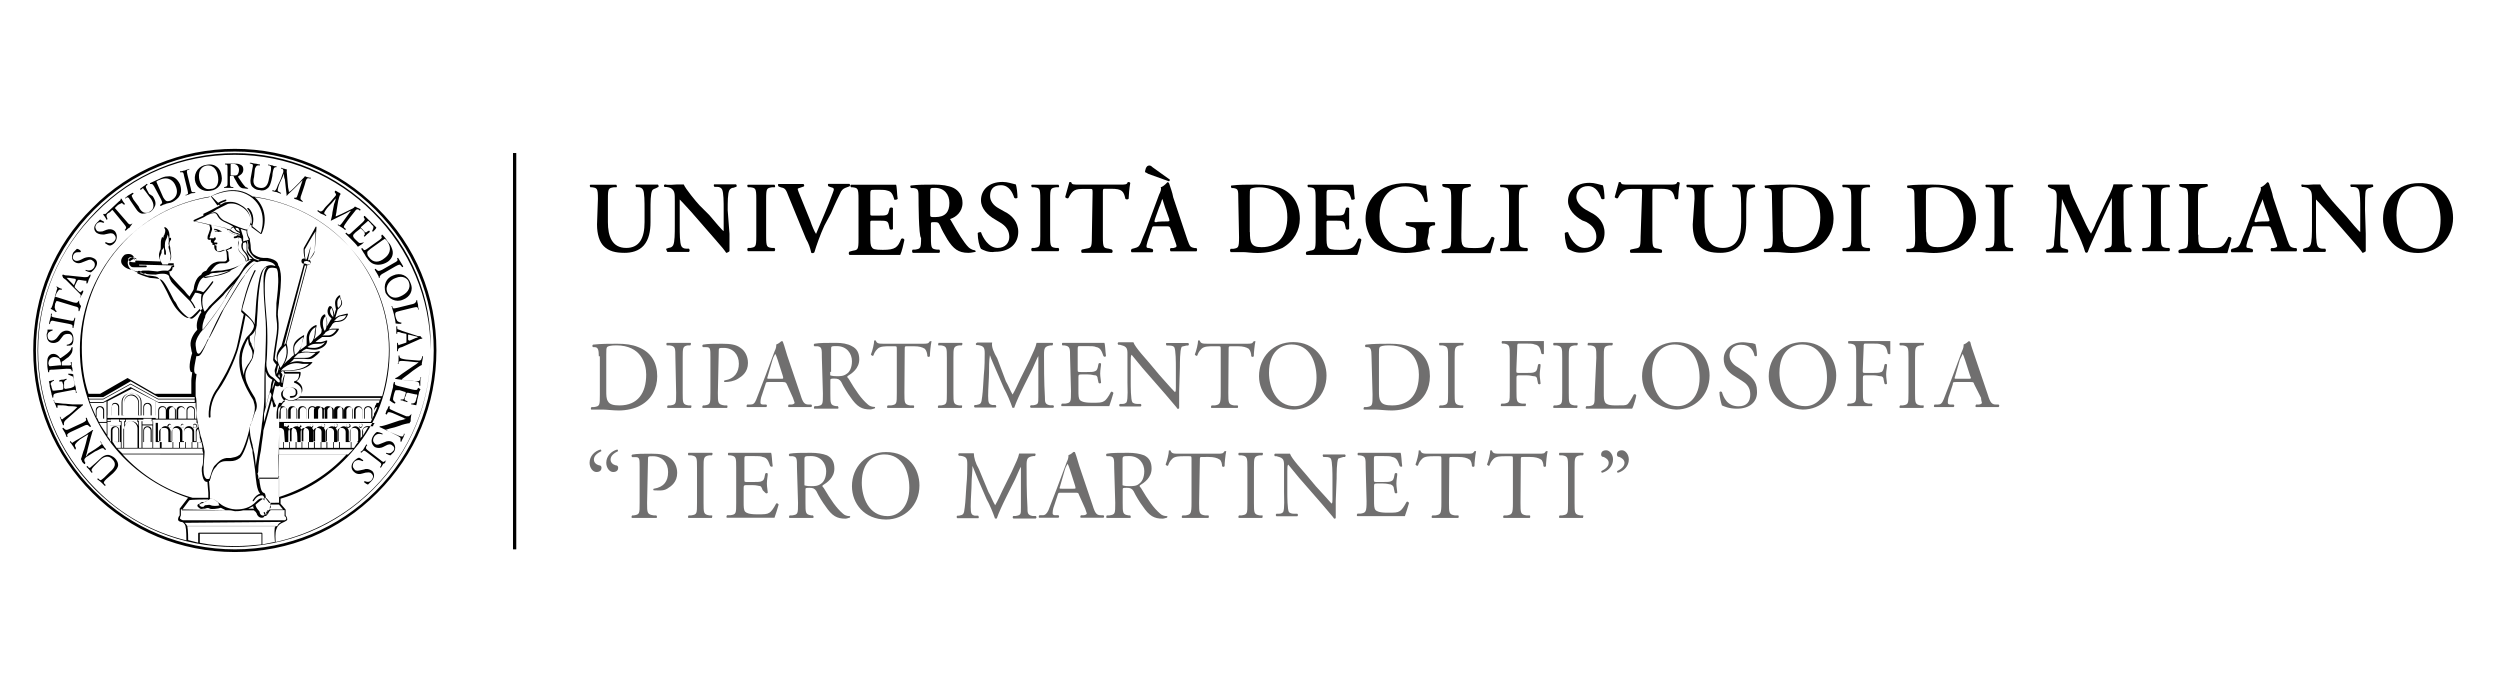 <?xml version="1.0" encoding="UTF-8"?> <svg xmlns="http://www.w3.org/2000/svg" xmlns:xlink="http://www.w3.org/1999/xlink" version="1.1" id="Livello_2_00000046320700208742127000000016247875743466759064_" x="0px" y="0px" viewBox="0 0 1677.9 470" xml:space="preserve"> <g id="Livello_1_00000155854270755388563450000002212326735989038476_"> <g> <path d="M252.1,329.6c-25.1,25.1-58.7,39.1-94.4,39.1s-69.3-14-94.4-39.1C38,304.5,24.1,271,24.1,235.2s14-69.3,39.1-94.4 s58.7-39.1,94.4-39.1s69.3,14,94.4,39.1s39.1,58.7,39.1,94.4S277.2,304.5,252.1,329.6 M253.2,139.6 c-25.7-25.7-59.8-39.7-95.6-39.7s-70.4,14-95.6,39.7c-25.7,25.1-39.7,59.2-39.7,95.6s14,69.9,39.7,95.6 c25.7,25.7,59.2,39.7,95.6,39.7s69.9-14,95.6-39.7s39.7-59.2,39.7-95.6S278.9,164.8,253.2,139.6 M250.4,328 c-17.9,17.9-40.8,30.2-65.4,35.8c0-1.1-0.6-6.1,0.6-8.9c1.1-3.4,5-4.5,5-4.5c1.1-0.6,2.2-1.1,2.2-1.7c0-1.1-0.6-2.2-1.1-2.8v-3.9 l0,0l0,0l0,0l-3.4-3.9v-3.4c19.6-5.6,36.9-17.9,49.7-33.5l0,0l0,0c1.1-1.1,1.7-2.2,2.8-3.4c14-17.9,20.7-39.7,20.7-62.6 c0-25.7-9.5-50.3-26.8-69.3c-16.8-19-40.2-30.7-65.4-34.1l0,0c-0.6-0.6-1.1-0.6-1.7-1.1c-12.9-7.8-26.8,1.7-27.4,1.7l0,0 c-24,3.9-45.8,16.2-61.5,34.6c-16.2,19-25.1,43-25.1,67.6c0,22.9,7.3,44.7,21.2,63.2c12.9,16.8,31.3,29.6,51.4,36.3l0,0l-5.6,7.3 l0,0l0,0l0,0v4.5c-0.6,0.6-1.1,1.7-1.1,2.8c0,1.1,1.7,1.7,2.8,1.7c0,0,1.7,0.6,2.2,2.8c0.6,2.2,0.6,8.4,0.6,9.5 c-22.9-5.6-44.1-17.3-60.9-34.6c-24.6-24.6-38.6-57.6-38.6-92.8s14-68.2,39.1-92.8c24.6-25.1,57.6-38.6,92.8-38.6 s68.2,14,92.8,38.6S289,200,289,235.2C289,270.4,275,303.4,250.4,328 M184.5,363.7c-2.8,0.6-5.6,1.1-8.4,1.7v-7.3 c0,0,0-0.6-0.6-0.6h-41.9c0,0-0.6,0-0.6,0.6v6.1c-2.2-0.6-4.5-1.1-6.7-1.7c0-0.6,0-6.7-0.6-9.5H185c0,0,0,0.6-0.6,1.1 C183.9,357.6,184.5,363.2,184.5,363.7 M175.5,365.4c-5.6,0.6-11.7,1.1-17.9,1.1c-7.8,0-15.6-0.6-23.5-2.2v-6.1h41.4V365.4 L175.5,365.4z M188.9,350.3c-1.1,0.6-2.2,1.1-2.8,2.8h-60.4c-0.6-1.1-1.1-1.7-1.7-2.2L188.9,350.3z M154.3,342.5 c1.1,0,2.8,0.6,3.4,0.6l0,0c1.1,0,3.4,0,5.6-0.6h7.3c0,0.6,0.6,0.6,1.1,1.1c0,0.6,0.6,0.6,0.6,1.1s1.1,2.8,3.4,2.8 c1.1,0,1.7-0.6,1.7-1.1c0.6,0,1.1,0,1.7-0.6c0,0,0.6-0.6,0.6-1.1c0,0,0.6,0,0.6-0.6c0-0.6,0.6-0.6,0.6-1.1c0,0,0.6,0,0.6-0.6l0,0 h9.5v3.4c0,0,0,0,0,0.6c0.6,0,1.1,1.1,1.1,1.7c0,0.6-0.6,1.1-1.1,1.1l0,0H123l0,0l0,0l0,0c-0.6,0-1.7-0.6-2.2-1.1 c0-1.1,0.6-2.2,0.6-2.2s0,0,0-0.6v-3.4L154.3,342.5L154.3,342.5z M139.8,335.2C139.8,335.2,140.3,335.2,139.8,335.2 c0,0.6-1.1,1.1-2.2,1.7c-2.2,0-2.8,0-3.4,1.1l0,0c-0.6,0-1.7,0.6-1.7,1.1s0,1.1,1.1,1.7c0.6,0.6,1.1,1.1,2.8,0.6h1.1 c1.7-0.6,2.2-0.6,3.4,0c1.1,0.6,5.6,0,7.3-0.6c1.1,0.6,2.2,1.1,3.4,1.7h-29.6l5-6.7C127.5,335.2,139.8,335.2,139.8,335.2z M136.4,305c0,2.2,0,6.7-0.6,7.8c-0.6,1.1-0.6,5,0.6,8.4c0.6,1.7,1.7,2.2,2.2,2.2h0.6c0,1.7,0.6,6.1,0.6,7.3c0,0.6,0,1.1,0,1.7 c0,0.6,0,1.1,0,1.7h-10.6l0,0c-17.9-5-34.1-15.1-46.9-29.1H136.4L136.4,305z M104.5,301.1v3.4H82.2c-1.1-1.1-2.2-2.2-3.4-3.4 H104.5z M81.1,296.7v3.9h-2.8c-0.6-1.1-1.7-2.2-2.2-3.4l-0.6-0.6C75.5,296.7,81.1,296.7,81.1,296.7z M79.4,288.8v7.8h-3.9v-7.8 c0-1.1,1.1-2.2,2.2-2.2C78.8,286.6,79.4,287.7,79.4,288.8 M73.8,285.5h6.7v11.2H80v-7.8c0-1.7-1.1-2.8-2.8-2.8s-2.8,1.1-2.8,2.8 v7.8l0,0c0-0.6-0.6-0.6-0.6-1.1C73.8,295.5,73.8,285.5,73.8,285.5z M72.1,281.6h2.2v1.1h-2.2V281.6z M72.1,283.2h1.7V295 c-0.6-0.6-1.1-1.7-1.7-2.2V283.2z M101.8,278.8v-5.6c0-1.7-1.1-2.8-2.8-2.8s-2.8,1.1-2.8,2.8v5.6H95v-8.9c0-3.9-3.4-6.1-6.7-6.1 c-3.4,0-6.7,2.2-6.7,6.1v8.9H80v-5.6c0-1.7-1.1-2.8-2.8-2.8s-2.2,1.1-2.2,2.8v5.6h-2.8v-9.5l16.2-8.4l16.2,8.4v9.5H101.8 L101.8,278.8z M96.7,278.8v-5.6c0-1.1,1.1-2.2,2.2-2.2c1.1,0,2.2,1.1,2.2,2.2v5.6H96.7z M92.8,270.4v8.4h-9.5v-8.4 c0-2.8,2.2-5,4.5-5C90.6,265.4,92.8,267.6,92.8,270.4 M88.3,264.8c-2.8,0-5,2.2-5,5v8.9h-1.1v-8.9c0-3.9,3.4-6.1,6.1-6.1 c2.8,0,6.1,2.2,6.1,6.1v8.9h-1.1v-8.4C93.4,267.6,91.1,264.8,88.3,264.8 M74.9,278.8v-5.6c0-1.1,1.1-2.2,2.2-2.2 c1.1,0,2.2,1.1,2.2,2.2v5.6H74.9z M72.1,278.8h32.4v1.7H72.1V278.8z M88.3,282.7c-2.2,0-3.9,1.1-4.5,3.4v-2.8h0.6v-1.7h7.8v1.7 h0.6v2.8C92.3,283.8,90,282.7,88.3,282.7 M83.3,287.7c0-2.8,2.2-5,4.5-5c2.2,0,4.5,2.2,4.5,5v12.9h-9.5v-12.9H83.3z M81.1,283.2 v2.2h-7.3v-2.2h0.6v-1.7H80v1.7H81.1z M83.3,300.6h-1.7v-17.9h1.7V300.6z M80.5,281.6h3.4v1.1h-3.4V281.6z M95,300.6h-1.7v-17.9 H95V300.6z M92.8,281.6h3.4v1.1h-3.4V281.6z M95.6,284.9v-2.2h0.6V281h5.6v1.7h0.6v2.2H95.6z M101.8,296.7v-7.8 c0-1.7-1.1-2.8-2.8-2.8s-2.8,1.1-2.8,2.8v7.8h-0.6v-11.2h6.7v11.2H101.8z M96.7,296.7v-7.8c0-1.1,1.1-2.2,2.2-2.2 c1.1,0,2.2,1.1,2.2,2.2v7.8H96.7z M102.3,300.6h-6.7v-3.9h6.7V300.6z M104.5,300.6h-1.7v-17.9h1.7V300.6z M102.3,281.6h2.2v1.1 h-2.2V281.6z M69.3,266.5L69.3,266.5l18.4-10.6l18.4,10.6l0,0h24.6c0,0.6,0,1.1,0,1.1h-24.6l-18.4-10.1l0,0l0,0l-18.4,10.1h-9.5 c0-0.6-0.6-1.1-0.6-1.1H69.3z M145.9,137.9L145.9,137.9L145.9,137.9L145.9,137.9C146.5,137.9,146.5,137.9,145.9,137.9L145.9,137.9 C146.5,137.9,146.5,137.9,145.9,137.9C146.5,137.9,146.5,137.9,145.9,137.9L145.9,137.9l1.1-0.6l0.6,0.6c-0.6,0-0.6,0.6-1.1,0.6 l-2.2,1.1c-3.9,2.2-7.8,3.9-7.8,3.9s0,0,0,0.6c0,0.6,0,0,0,0.6l0,0l-6.1,2.8l0,0l-0.6,0.6c0,0.6,0.6,0.6,1.1,0.6 c0.6,0,5,1.1,9.5,2.2c0.6,1.1,0.6,2.8,0.6,2.8s-0.6,2.2-1.1,3.4c-0.6,1.1-0.6,2.2-0.6,2.2c0,0.6,0,1.1,0,1.1s0.6,0.6,1.1,0.6 c0.6,0,1.1,0,1.1-0.6l0,0c0,0.6,0,0.6,0,0.6s0,0,0,0.6s0,1.1,1.1,1.7c0,0.6,0,1.1,0,1.1s0,0,0.6,0h0.6c0,0.6,0,0.6,0,1.1 c0,0.6,0,1.1,0.6,2.2c0.6,0.6,1.1,1.1,2.2,1.1c0.6,0,2.2-0.6,3.4-1.1c0.6,0,1.7,0,1.7,0.6c0.6,1.1,0.6,5,0.6,6.1 c-0.6,0.6-0.6,1.1-1.7,1.1c-0.6,0-1.1,0-2.2,0c-1.1,0-2.8,0-3.9,0.6c-2.2,0.6-4.5,2.8-6.1,5.6l0,0c-2.8,0.6-3.4,2.8-3.4,2.8l0,0 c-3.9,1.7-5,8.4-5,9.5c0,0.6-1.7,2.8-2.8,5c-1.1-1.1-2.2-2.2-3.4-3.9c-5.6-5.6-7.8-8.4-8.9-9.5c0,0-1.1-1.1-1.1-2.2l0,0 c0-0.6,0-1.1-1.1-1.7c1.1-0.6,2.2-1.7,2.2-2.8c1.1-0.6,1.7-0.6,1.7-1.1c0-0.6,0-1.1,0-1.1s0,0-0.6,0h-2.8c0.6-1.1,1.7-2.2,1.7-4.5 s-0.6-3.9-0.6-5.6c0-1.1-0.6-1.7-0.6-2.8c0-2.2,1.1-2.8,1.1-2.8s0,0,0-0.6c0-0.6,0-0.6,0-0.6c-0.6-0.6-1.1,0-1.1,0 c0.6-6.1-2.8-7.3-2.8-7.3h-0.6v0.6c0.6,0.6,1.1,1.7,0,4.5c-0.6,0.6-0.6,1.1-0.6,2.2l0,0c0,0,0-0.6-0.6-0.6c0,0-0.6,0-0.6,0.6 c-0.6,1.7-0.6,2.8-0.6,4.5c0,0.6,0,0.6,0,1.1c0,1.1,0,2.2-0.6,2.8c0,0.6-0.6,1.7-0.6,2.8c0,1.7,0.6,3.4,1.1,4.5l-16.2-0.6h-0.6 c0,0-0.6,0.6,0,1.1h-1.7c-1.7,0-2.2-0.6-2.2-0.6c-0.6-0.6-0.6-0.6-1.1-1.1c0-0.6,0-1.1,0.6-1.1c0-0.6,1.1-0.6,1.7-0.6 c1.1,0,1.7,1.1,2.2,2.2l0,0l0,0l0,0l0,0l0,0l0,0l0,0l0,0l0,0l0,0l0,0l0,0l0,0l0,0l0,0l0,0l0,0l0,0c0-1.7-1.1-3.4-2.2-3.9 c-1.1-0.6-2.8-0.6-4.5,0c-2.2,1.7-3.4,4.5-1.7,6.7s4.5,3.4,6.7,3.4c0,0.6,1.7,1.1,10.1,3.9l0,0c1.7,0,6.1,0.6,6.7,1.1 c2.2,1.1,6.1,8.9,8.4,14c1.1,2.2,2.2,3.9,2.8,5c1.7,2.8,6.7,8.4,9.5,8.4c2.2,0,3.9-2.2,6.7-5l1.1-1.1c0.6,1.1,0.6,1.7,1.1,2.2 c-0.6,0.6-0.6,1.1-1.1,1.7c-1.1,2.2-2.8,6.1-1.7,10.1c-1.7,1.7-5,6.1-4.5,10.6c0.6,2.8,0.6,4.5,1.1,5c-0.6,1.7-2.8,9.5-1.1,12.3 c0,0.6,0.6,0.6,1.1,0.6c0,1.1-0.6,3.9-0.6,5.6c0,1.7,0,2.2,0,3.9l0,0l0,0c0,0,0,1.1,0,2.2c0,0.6,0,1.7,0,2.8l0,0H104l-18.4-10.6 l0,0l0,0l-18.4,10.6h-7.8c-3.4-10.1-4.5-20.1-4.5-31.3c0-24.6,8.9-48.6,25.1-67.1c15.6-18.4,37.4-30.2,61.5-34.1L145.9,137.9z M175,156.4l-5.6-4.5v-0.6c2.2-7.3-2.2-11.7-2.8-11.7H166v0.6c0,0,3.9,3.9,2.8,10.1l-0.6-0.6l0,0c0-0.6,0-1.1,0-1.7 c0-4.5-2.8-8.4-6.1-10.1c-3.4-2.2-6.1-2.8-10.1-2.2c-1.1,0-2.2,0.6-3.9,1.7l-0.6-0.6c1.7-1.1,3.9-1.7,3.9-1.7l0.6-0.6 c0,0,0-0.6-0.6-0.6c0,0-3.4,1.1-5,2.2l-4.5-4.5l0,0c2.2-0.6,14.5-7.3,25.7,0C178.9,139.1,176.6,151.9,175,156.4 M226.4,202.8 c0-1.7,1.1-2.8,1.7-3.4c0,0.6,0,1.1,0.6,1.7c0.6,2.2,0.6,3.4-1.7,5.6C226.4,205.6,226.4,204.4,226.4,202.8 M224.1,215.6 c1.1-1.1,2.2-2.8,4.5-3.4c1.1,0,2.8-0.6,3.9-0.6c-1.1,2.2-2.2,3.4-6.7,3.9C224.7,215.1,224.7,215.6,224.1,215.6 M223.6,212.8 c-2.2-2.2-2.8-4.5-1.1-6.1C223,207.2,224.1,210.6,223.6,212.8L223.6,212.8 M218.6,222.9c1.1-0.6,2.8-1.7,3.9-1.7 c1.1,0,2.2,0,3.4,0c-2.2,3.4-4.5,3.9-5.6,3.9c-0.6,0-2.2,0-3.9,0l0,0l0,0l0,0C217.4,224.6,218,224,218.6,222.9 M217.4,221.2 c-0.6-1.7-1.7-6.7,1.1-8.9c0.6,0.6,1.1,2.8,1.1,4.5c0,2.2-1.1,4.5-1.7,5.6l0,0l0,0C218,222.3,218,221.8,217.4,221.2 M207.4,226.8 c0-1.7,1.1-5.6,4.5-7.3c0,0.6-0.6,2.2-0.6,2.8l0,0c0,3.9-1.1,6.1-2.2,7.3l0,0l-0.6,0.6l0,0l0,0l0,0c0,0-0.6,0-0.6,0.6 C207.9,230.2,207.4,228.5,207.4,226.8 M209.1,231.3c1.1-0.6,3.4-0.6,5-0.6h0.6c1.1,0,2.8-0.6,3.4-1.1c-1.1,2.2-4.5,3.9-7.3,3.9 c-1.1,0-3.4,0-4.5-0.6C206.8,232.4,207.9,231.8,209.1,231.3 M197.9,231.8c1.1-2.2,3.9-4.5,5.6-5.6c0,1.1-0.6,2.2-0.6,2.8 c0,2.2-1.1,5.6-3.4,7.8l0,0c-0.6,0.6-1.1,1.1-1.7,1.1C197.9,236.9,196.8,234.1,197.9,231.8 M200.1,237.4L200.1,237.4 c3.4-1.1,6.7-1.1,8.9-0.6c0.6,0,0.6,0,1.1,0c0.6,0,1.1,0,1.7,0c0,0,0,0-0.6,0.6c-3.4,2.8-3.9,2.8-8.4,2.8c-2.2,0-4.5,0-5.6,0 C198.4,239.1,199,238.5,200.1,237.4 M201.2,265.9c1.1-1.1,1.1-2.2,1.7-3.4c0.6-3.9-2.2-5.6-3.9-6.7c2.2-1.1,2.8-3.9,2.8-5.6 c0,0,0-0.6-0.6-0.6h-10.1v-0.6l0,0h0.6c11.2,0,15.6-2.8,17.9-5.6V243c0,0,0,0-0.6,0c0,0-1.7,0-3.9,0c0,0-0.6,0-1.1,0 c-2.2-0.6-5.6-1.1-9.5,0.6l0,0c1.1-1.1,2.2-1.7,2.8-2.8c0.6,0,3.9,0,6.7,0c5,0.6,5.6,0,8.9-2.8c0.6-0.6,1.1-1.1,1.7-1.7v-0.6h-0.6 c0,0-1.7,0.6-3.4,0.6c0,0-0.6,0-1.1,0c-1.7,0-4.5-0.6-7.3,0c1.1-1.1,2.2-1.7,3.4-2.2c0,0,3.4,0.6,5.6,0.6c3.4,0,7.8-2.2,8.4-5.6 v-0.6c0,0,0,0-0.6,0c0,0-2.8,1.1-3.9,1.1h-0.6c-0.6,0-1.7,0-2.8,0c1.1-1.1,2.8-2.2,4.5-3.4c0,0,3.9,0,4.5,0c1.7,0,4.5-1.1,6.7-5 c0,0,0,0,0-0.6c0,0,0,0-0.6,0s-2.8,0-3.9,0c-0.6,0-1.7,0.6-2.2,0.6c0.6-1.1,1.7-2.2,2.2-3.4l0,0c0,0,1.1-1.7,2.8-1.7 c5,0,6.7-2.2,7.8-5v-0.6c0,0,0,0-0.6,0c0,0-2.8,0.6-4.5,1.1c-1.1,0-2.2,1.1-3.4,1.7c0.6-1.7,1.1-3.9,1.7-5.6 c3.4-2.8,3.4-4.5,2.2-6.7c-0.6-1.1-0.6-2.2-0.6-2.2s0,0,0-0.6c0,0,0,0-0.6,0c0,0-2.8,1.7-2.8,5c0,2.2,0.6,3.9,0.6,4.5 c-0.6,1.1-0.6,2.8-1.1,3.9c0-2.8-1.7-5.6-2.2-6.1c0,0,0,0-0.6,0s0,0-0.6,0c-1.7,2.2-1.7,5.6,1.1,7.8c0.6,0.6,0.6,1.1,0,1.1 c-1.1,2.2-2.2,3.9-3.4,5.6c0.6-1.1,0.6-2.2,0.6-3.4c0-2.8-1.1-5-1.1-5.6c0-0.6,0,0,0,0s0,0-0.6,0c-3.9,2.2-2.8,8.4-1.7,10.1 c0,0.6,0,2.2-0.6,2.8c-1.7,1.7-3.4,2.8-4.5,3.9c1.1-2.2,1.1-5,1.1-5.6l0,0c0-1.1,0.6-3.4,0.6-3.4v-0.6c0,0,0,0-0.6,0 c-4.5,1.7-6.1,6.1-6.1,8.4c0,2.2,0,4.5,0,5c-1.1,1.1-2.8,2.2-4.5,3.4c1.1-1.7,1.1-3.9,1.7-5.6c0-1.1,1.1-3.4,1.1-3.9v-0.6H204 c0,0-5.6,2.8-6.7,6.1c-1.1,2.8,0,6.7,0,7.3c-1.7,1.1-2.8,2.8-4.5,3.9c-0.6,0.6-1.1,1.1-2.2,2.2c4.5-7.3,1.7-13.4,1.7-14l14-52.5 h0.6c1.1,0,1.7-0.6,1.7-1.1c0-0.6,0-1.1-0.6-2.2c0,0,0,0-0.6,0c3.4-4.5,3.9-6.7,3.9-6.7l0,0l1.1-15.1v-0.6h-0.6 c0,0.6-7.3,12.9-7.8,14c-0.6,1.1,0,6.1,0.6,7.3H204c-1.1,0-1.7,0.6-1.7,1.7c0,1.1,0.6,1.7,1.1,1.7c0,0,0,0,0.6,0l-15.1,55.3l0,0 c-1.1,1.1-2.2,2.8-2.8,4.5c-0.6,2.2-0.6,3.9,0,5.6v0.6c-1.1-1.1-1.7-1.7-1.7-2.2c0-0.6,0.6-5.6,1.7-12.3 c1.1-6.7,1.1-10.6,0.6-14.5c-0.6-3.9,0-6.1,0.6-11.2v-0.6c0.6-4.5,1.7-13.4,1.1-18.4c-0.6-3.9-1.1-5-1.7-5.6c0-1.1-0.6-3.9-7.3-5 c-1.1,0-2.2,0-2.8,0c-2.2,0-4.5-1.1-6.1-2.2c-1.7-1.1-2.2-3.4-2.2-4.5c0-2.8-0.6-4.5-0.6-5l0,0c0,0,0,0,0-0.6v-0.6 c0,0-2.2-2.8-1.7-6.1c0.6-0.6,1.1-1.7,2.2-3.4l0.6,0.6v0.6v0.6l6.1,4.5c0,0,0,0,0.6,0l0,0c2.2-3.9,5-16.2-4.5-24.6 c24.6,3.4,46.9,15.1,63.7,33.5c16.8,19,26.3,43.6,26.3,68.7c0,10.6-1.7,21.2-4.5,31.3H201.2L201.2,265.9z M199,268.2 c0.6-0.6,1.1-0.6,1.7-1.1h54.8c0,0.6,0,1.1-0.6,1.1H199z M189.5,269.8c0.6-0.6,1.1-1.1,2.2-1.7c2.2,1.1,4.5,1.1,6.1,0.6h0.6h56.4 c0,0.6-0.6,1.1-0.6,1.7h-64.8V269.8z M244.8,281v-5.6c0-1.1,1.1-2.2,2.2-2.2s2.2,1.1,2.2,2.2v5.6H244.8z M238.7,281v-5.6 c0-1.1,1.1-2.2,2.2-2.2c1.1,0,2.2,1.1,2.2,2.2v5.6H238.7z M232.5,281v-5.6c0-1.1,1.1-2.2,2.2-2.2c1.1,0,2.2,1.1,2.2,2.2v5.6H232.5 z M226.4,281v-5.6c0-1.1,1.1-2.2,2.2-2.2c1.1,0,2.2,1.1,2.2,2.2v5.6H226.4z M219.7,281v-5.6c0-1.1,1.1-2.2,2.2-2.2 c1.1,0,2.2,1.1,2.2,2.2v5.6H219.7z M213.5,281v-5.6c0-1.1,1.1-2.2,2.2-2.2s2.2,1.1,2.2,2.2v5.6H213.5z M207.4,281v-5.6 c0-1.1,1.1-2.2,2.2-2.2c1.1,0,2.2,1.1,2.2,2.2v5.6H207.4z M201.2,281v-5.6c0-1.1,1.1-2.2,2.2-2.2s2.2,1.1,2.2,2.2v5.6H201.2z M195.1,281v-5.6c0-1.1,1.1-2.2,2.2-2.2s2.2,1.1,2.2,2.2v5.6H195.1z M188.4,281v-5.6c0-1.1,1.1-2.2,2.2-2.2c1.1,0,2.2,1.1,2.2,2.2 v5.6H188.4z M187.3,283.2c0-0.6,0-1.7,0-2.2h62.6c-0.6,0.6-0.6,1.7-1.1,2.2H187.3z M234.8,296.7V290c0-1.7,1.1-2.8,2.8-2.8 s2.8,1.1,2.8,2.8v5.6c0,0.6-0.6,0.6-0.6,1.1H234.8L234.8,296.7z M235.9,300.6v-3.9h4.5l0,0c-1.1,1.1-1.7,2.2-2.8,3.9H235.9z M187.3,305c0-1.1,0-2.2,0-3.4H237c-1.1,1.1-2.2,2.2-3.4,3.4H187.3z M180.6,337.5c-1.1-1.7-2.2-2.8-2.2-2.8c0-0.6,0-2.2-0.6-3.4 c-0.6-0.6-0.6-0.6-1.1-0.6c-1.7-1.1-2.2-5-2.8-10.1l0,0h13.4v13.4l0,0v3.4L180.6,337.5L180.6,337.5z M147.6,339.1 c-1.7,0.6-5,0.6-6.1,0c-1.1-0.6-2.2,0-3.9,0l-1.1,1.1c-0.6,0-1.7,0-2.2-0.6c-0.6-0.6-0.6-0.6-0.6-1.1c0,0,1.1,0,1.1-0.6 c0.6,0,1.1,0,1.7-0.6c1.1-0.6,4.5-2.2,5-2.8c1.1,0,2.8,1.1,5,2.8C147,339.1,147,339.1,147.6,339.1 M187.3,246.4l-1.1,3.9l-0.6,0.6 v-1.1l1.1-5C186.7,245.2,187.3,245.8,187.3,246.4 M188.4,249.2c0.6-1.1,1.7-2.2,2.8-2.8c4.5-3.4,8.9-2.8,11.7-2.2 c0.6,0,0.6,0,1.1,0c1.1,0,2.8,0,3.4,0c-2.2,2.2-6.7,4.5-16.2,4.5h-0.6C189.5,248.6,188.9,248.6,188.4,249.2 M187.3,248.6l0.6-1.1 v0.6l0,0C187.8,248,187.8,248,187.3,248.6 M187.8,252.5v1.1l-1.1-1.1l0.6-1.7L187.8,252.5z M189.5,257c0,0-0.6,0-0.6-0.6v-0.6l0,0 c0-0.6,0-1.1,0-1.7l0.6-2.2c0,0,0,0,0-0.6l-1.1-1.7c0.6,0,1.1-0.6,1.7-0.6l1.1,2.2C190.1,252.5,189.5,255.9,189.5,257 M183.9,268.2c0.6,1.1,0.6,1.7,1.1,1.7l0,0C184.5,269.8,183.9,268.7,183.9,268.2 M182.2,265.4l-5,17.9c0-0.6,0-1.1,0-2.2 c0-1.1,0-2.2,0-3.4l3.9-14.5C181.7,263.7,182.2,264.2,182.2,265.4 M183.3,257.5l0.6-2.2l0,0l0.6,0.6l-1.7,5.6 C182.8,260.3,182.8,258.7,183.3,257.5 M181.7,260.3l-3.4,12.9c0-2.2,0-4.5,0-6.1c0-4.5,0-12.3,0-17.9c0.6,1.7,1.1,3.4,2.8,4.5 c0,0,0.6,0.6,1.7,1.1C182.8,255.3,181.7,257,181.7,260.3 M167.7,225.7L167.7,225.7c1.7-1.1,3.4-2.8,3.9-5.6 c-0.6,3.4-1.1,12.3-1.1,13.4c0,0,0,0.6,0,1.1c0,0,0,0,0,0.6c-0.6-1.1-1.1-2.8-1.7-3.9v-0.6C167.1,228.5,167.7,226.2,167.7,225.7 M167.1,231.3L167.1,231.3c1.7,2.8,2.8,5,2.2,7.8c0,1.1-0.6,2.2-1.1,2.8c0,0-0.6,0.6-0.6,1.1c-1.7,2.2-3.9,5-3.9,8.9 c-1.7-5.6-1.7-11.2-1.1-14.5c0.6-3.4,2.8-8.4,3.9-10.1C166.6,227.9,166.6,229.6,167.1,231.3 M171.6,268.7c0-1.1-1.1-2.8-2.2-4.5 c-1.7-2.8-3.9-6.7-4.5-10.1c-1.1-4.5,1.7-8.4,3.4-11.2c0-0.6,0.6-0.6,0.6-1.1c0.6-1.1,1.1-2.2,1.1-3.4l0,0l0,0 c0.6-1.7,0.6-3.4,0.6-4.5c0-0.6,0-0.6,0-1.1c0-1.7,1.1-12.9,1.7-14.5v-0.6c0-2.2,0.6-7.8,0.6-9.5c0-2.2,1.1-24,4.5-27.9 c0.6-0.6,1.1-1.1,1.7-1.1c-2.8,3.4-2.2,9.5-2.2,12.3c0,0.6,0,0.6,0,1.1c0,5.6,0.6,11.7,1.1,19c1.1,9.5,0,26.8,0,30.7 c-0.6,4.5-0.6,17.3-0.6,24c0,4.5-0.6,10.1-1.1,14c0,2.2-0.6,3.9-0.6,5c0,1.1-1.1,8.4-2.2,15.1c-0.6,5.6-1.7,10.6-1.7,11.7 c0,0.6,0,0.6,0,1.1c-0.6-3.9-0.6-7.8-1.7-11.2c0-1.1-0.6-2.2-0.6-3.4c-1.1-3.9-2.2-8.4-1.7-12.3l0,0l0,0c0-1.1,0.6-1.7,1.1-2.8 l0,0l2.2-6.7C172.7,274.3,172.7,271.5,171.6,268.7 M190.1,296.7v3.9h-2.8c0-1.1,0-2.8,0-3.9H190.1z M191.2,296.7h-3.9 c0-3.4,0-6.7,0-9.5h0.6c1.7,0,2.8,1.1,2.8,2.8L191.2,296.7L191.2,296.7z M194,300.6h-3.4v-3.9h3.4V300.6z M198.4,300.6h-3.9v-3.9 h3.9V300.6z M199.6,296.7h-6.1V290c0-1.7,1.1-2.8,2.8-2.8s2.8,1.1,2.8,2.8C199.6,289.4,199.6,296.7,199.6,296.7z M202.3,300.6H199 v-3.9h3.4V300.6z M206.8,300.6h-3.9v-3.9h3.9V300.6z M207.9,296.7h-6.1V290c0-1.7,1.1-2.8,2.8-2.8s2.8,1.1,2.8,2.8v6.7H207.9z M210.7,300.6h-3.4v-3.9h3.4V300.6z M215.2,300.6h-3.9v-3.9h3.9V300.6z M216.3,296.7h-6.1V290c0-1.7,1.1-2.8,2.8-2.8 c1.7,0,2.8,1.1,2.8,2.8v6.7H216.3z M219.1,300.6h-3.4v-3.9h3.4V300.6z M223.6,300.6h-3.9v-3.9h3.9V300.6z M224.7,296.7h-6.1V290 c0-1.7,1.1-2.8,2.8-2.8c1.7,0,2.8,1.1,2.8,2.8v6.7H224.7z M227.5,300.6h-3.4v-3.9h3.4V300.6z M232,300.6h-3.9v-3.9h3.9V300.6z M235.3,300.6H232v-3.9h3.4V300.6z M232.5,296.7h-6.1V290c0-1.7,1.1-2.8,2.8-2.8c1.7,0,2.8,1.1,2.8,2.8v6.7H232.5z M191.2,251.4 v-0.6h9.5c0,1.1,0,4.5-2.8,5c0,0-0.6,0-0.6,0.6c0,0,0,0.6,0.6,0.6c0,0,5,1.7,4.5,6.1c0,2.2-2.2,4.5-4.5,5c-2.2,1.1-5,0.6-6.7-1.1 c-1.7-1.1-1.7-2.8-1.1-4.5s2.2-2.8,3.9-2.8c1.1,0,3.4,0.6,3.9,1.7c0.6,0.6,0.6,1.1,0.6,2.2c0,1.7-1.1,2.2-3.4,2.2l0,0 c0,0-0.6,0-0.6,0.6c0,0,0,0.6,0.6,0.6l0,0c2.8,0,3.9-1.1,4.5-2.8c0-1.1,0-2.2-0.6-2.8c-1.1-1.1-3.4-1.7-5-1.7 c-1.7,0-3.9,1.7-5,3.4c-0.6,1.1-0.6,3.4,1.7,5.6l0.6,0.6c-3.9,2.2-3.9,9.5-3.9,10.6c0,11.7-0.6,38-0.6,41.4h-13.4l0,0 c0-1.1,0-2.2-0.6-3.4c0.6-0.6,0.6-2.2,0.6-3.9c0-1.1,0.6-6.7,1.7-11.7c0.6-5.6,1.7-11.2,1.7-13.4l0,0l5.6-20.1 c0.6,1.1,0.6,2.8,1.1,4.5l0,0c0,0,0,0,0.6,0l1.1-0.6v-0.6c0,0-1.7-2.8-2.2-6.1l1.7-7.3c0.6,0.6,1.1,0.6,1.7,0.6s0.6,0,1.1-0.6 c0.6,0.6,1.1,1.1,1.7,1.1h0.6c0,0,0,0,0-0.6C190.1,257,190.6,253.6,191.2,251.4L191.2,251.4 M191.7,231.8 c0.6,1.7,2.2,7.8-3.4,15.1c-0.6-1.1-2.8-4.5-1.7-8.4C187.8,235.2,190.6,232.9,191.7,231.8 M204.6,178.2c0,0,0.6,0,1.1,0l0,0 l-14,52.5l0,0c-0.6,0-0.6,0.6-1.1,1.1L204.6,178.2z M207.9,175.9c0.6,0.6,0.6,0.6,0.6,1.1c0,0.6-0.6,0.6-1.1,0.6c0,0-0.6,0-1.1,0 l-1.1-0.6l0,0h-0.6c-0.6,0-0.6-0.6-0.6-1.1s0.6-0.6,1.1-0.6C205.1,174.8,207.4,175.4,207.9,175.9 M208.5,165.3 C207.9,165.3,207.9,165.3,208.5,165.3c-0.6,1.7-2.2,7.8-2.8,8.9h-0.6c-0.6-2.2-0.6-6.1-0.6-6.7c0.6-1.1,5-8.9,7.3-12.3l-0.6,13.4 c0,0,0,2.2-3.9,6.1h-0.6C206.8,173.2,208.5,167,208.5,165.3C208.5,165.9,208.5,165.3,208.5,165.3 M185.6,214.5 c0.6,3.9,0.6,7.3-0.6,14c-1.1,6.7-1.7,11.7-1.7,12.9c0,0.6,0.6,1.7,2.2,3.4l-1.1,3.4l0,0v0.6c0,0,0,0,0,0.6l0.6,2.8l0,0l2.2,2.2 c0.6,0.6,0.6,1.1,0.6,1.7c0,0.6-0.6,0.6-0.6,0.6c-0.6,0-1.7-1.1-2.2-1.7l-0.6-0.6c-1.1-1.1-2.2-1.7-2.2-1.7 c-2.8-1.7-3.4-7.3-3.4-7.3c0-1.1,0-1.7,0-2.2c0.6-3.9,1.1-21.2,0-30.7c-0.6-7.3-1.1-13.4-1.1-18.4c0,0,0-0.6,0-1.1 c0-3.4,0-10.6,2.8-12.9c1.1-0.6,2.8-0.6,5,0c0,0,1.1,0.6,1.1,5c0.6,5-0.6,14-1.1,18.4v0.6C185.6,208.4,185,211.2,185.6,214.5 M135.3,222.3c1.1-1.1,12.3-15.6,15.1-20.7c2.2-3.9,6.7-10.6,10.6-16.2l2.2-3.4c3.4-4.5,6.7-6.7,7.3-6.7c0.6,0,1.1,0.6,2.2,0.6 c-3.4,1.7-5.6,5-7.3,7.3c-0.6,0.6-1.1,1.1-1.1,1.7c-2.8,3.4-12.3,19.6-14,22.4c-1.1,2.2-6.7,14-9.5,19l-1.1,1.1l-0.6,1.1 c-1.1,2.8-4.5,8.9-5.6,8.9s-1.7-0.6-2.2-5.6C130.8,227.9,134.7,222.9,135.3,222.3 M140.9,207.2l0.6-0.6c0.6-1.1,3.4-3.4,5.6-5.6 l2.8-2.8c1.1-1.7,4.5-5,7.3-7.8c-2.8,3.9-5.6,7.8-6.7,11.2c-2.8,5-12.3,17.9-14.5,20.1c-0.6-2.8,0.6-6.7,1.7-8.9 C137.5,211.2,139.8,208.4,140.9,207.2 M144.2,183.2c1.7,0,3.4-0.6,5.6-0.6c1.7-0.6,3.9-0.6,5.6-1.1c-2.8,1.7-6.1,2.8-8.9,3.4 c-2.8,0.6-3.9,0.6-5.6,1.1c-1.1,0-2.2,0.6-3.9,0.6l0,0c0-0.6,1.1-1.7,3.4-2.2C141.4,183.2,143.1,183.2,144.2,183.2 M143.7,143 c1.1,0,1.7,0.6,2.2,1.7s1.7,2.8,3.9,3.9c1.1,0.6,3.9,1.7,6.7,3.4c-1.1,0.6-1.7,1.1-1.7,2.2c-1.7-0.6-7.8-2.2-13.4-3.4l0,0 c-5-1.1-9.5-2.2-10.1-2.2h-0.6l6.1-2.8C139.2,144.1,142.5,143,143.7,143 M160.4,152.5C160.4,152.5,159.9,152.5,160.4,152.5 c-4.5-1.7-8.4-3.9-10.1-4.5c-1.7-1.1-2.8-2.2-3.4-3.4c-0.6-1.1-1.7-2.2-2.8-2.2c-0.6,0-3.4,1.1-5,1.7c1.7-0.6,3.9-1.7,6.1-3.4 l2.2-1.1c2.2-1.1,4.5-2.2,5.6-2.8c3.4-0.6,6.1,0,9.5,2.2c2.8,1.7,6.1,5.6,5.6,9.5c0,3.4-1.7,5-2.2,5.6 C164.3,154.1,162.1,153,160.4,152.5 M163.2,162c0-0.6,0-1.1,0-1.7l0,0c0-0.6,0-0.6,0-1.1l0,0l0,0c0-1.1-0.6-1.7-0.6-2.2l0,0l0,0 c-0.6-1.7-0.6-2.2-1.1-3.4c1.7,0.6,2.8,1.1,3.9,1.1c0,2.8,1.1,5,1.7,6.1L163.2,162z M164.3,168.7c-2.2-2.2-1.1-5-1.1-5.6l1.7-0.6 l0,0c0,0,0.6,1.1,0.6,1.7s0,0.6,0,1.1s0,1.1,0,2.8c0,2.2,2.2,4.5,3.9,5.6c-0.6,0-1.1,0-2.2,0.6C167.1,172,165.5,169.8,164.3,168.7 M158.8,156.9c1.7,0.6,2.2,1.1,2.8,1.7c-0.6-0.6-1.7-0.6-3.9-1.1c-2.8-0.6-4.5-2.2-5-3.4c0.6,0,1.1,0.6,1.7,0.6 C154.8,155.3,156,156.4,158.8,156.9 M157.6,152.5L157.6,152.5c1.1,0.6,1.7,0.6,2.2,0.6c0,0,0.6,0.6,1.1,2.2c0,0,0,0-0.6,0 c-0.6-0.6-1.1-0.6-1.7-1.1C158.2,153.6,158.2,152.5,157.6,152.5 M158.2,154.7c0.6,0.6,1.1,1.1,1.7,1.1c0.6,0.6,1.1,0.6,1.1,1.1 l0,0l0,0v0.6c-0.6-0.6-1.1-1.1-2.2-1.1c-2.2-0.6-3.4-1.7-3.9-2.2c0-0.6,0.6-1.1,1.7-1.7C157.1,153,157.6,154.1,158.2,154.7 M159.9,159.2L159.9,159.2c2.2,0.6,2.2,1.1,2.2,1.1c0,0.6,0,1.1,0.6,2.2c-0.6,0.6-1.7,3.9,1.1,6.7c1.1,1.1,2.8,3.9,2.2,5.6 c-0.6,0-0.6,0.6-1.1,0.6c0-1.7-1.1-3.4-2.8-5c-3.4-2.8-2.2-6.1-1.7-7.8c0-0.6,0-0.6,0-0.6C160.4,160.9,159.9,159.7,159.9,159.2 M169.9,172c1.1,1.1,2.8,2.2,4.5,2.2c-0.6,0-0.6,0.6-1.1,0.6l0,0c-1.1-0.6-1.7-0.6-2.8-1.1c-0.6-0.6-3.9-3.4-4.5-6.1 c0-1.1,0-2.2,0-2.8c0,0,0-0.6,0-1.1c0-0.6,0-1.7-0.6-2.2h0.6c0,0.6,1.1,1.7,0.6,5C167.1,168.7,168.3,170.4,169.9,172 M153.2,169.2 c0-0.6-0.6-0.6-1.1-1.1c1.1-0.6,2.2-1.1,2.8-1.1c0,0,0.6,0,0.6-0.6c0,0,0.6-0.6,0-0.6c0,0-0.6-0.6-0.6,0c0,0-0.6,0-0.6,0.6 c-1.7,0.6-5.6,2.8-7.3,2.8c-0.6,0-1.1,0-1.1-0.6c-0.6-1.1-0.6-1.7-0.6-1.7c0-0.6,0-1.1,0-1.7c0-0.6-0.6-0.6-1.1-0.6v-0.6 c0,0,0.6,0,1.1,0c0,0,0.6,0,0.6-0.6s0-0.6-0.6-0.6c-0.6,0-1.1,0-1.1,0c-0.6,0-0.6-0.6-0.6-0.6c0.6-0.6,0.6-1.1,0.6-1.1l0,0 c0,0,0.6,0,0.6-0.6v-0.6c0,0,0-0.6-0.6-0.6c0,0-0.6,0-0.6,0.6l0,0l0,0h-0.6h-0.6c0,0-0.6,0-1.1,0h-0.6v-0.6c0,0,0.6-1.1,0.6-2.2 c1.1-2.8,1.1-3.4,1.1-3.4c0-0.6-0.6-1.7-0.6-2.8c3.4,0.6,7.3,1.7,10.1,2.2c0,0.6,1.7,2.8,4.5,3.9l0,0c0,0,0.6,0.6,1.1,0.6 c0,0,0.6,0,1.1,0s0.6,0,1.1,0c-1.1,1.1-2.2,1.1-2.2,1.1l0,0c0,0-0.6,0-0.6,0.6s0,0.6,0.6,0.6c0,0,1.1,0,2.2-0.6 c0,0.6,0.6,1.1,0.6,1.7v0.6c-0.6,1.7-1.7,5.6,2.2,8.9c2.2,1.7,2.8,3.4,2.8,5c-0.6,0.6-1.1,0.6-1.7,1.1c-3.9,2.2-7.8,3.9-12.3,4.5 c-2.2,0.6-3.9,0.6-5.6,0.6c-1.1,0-2.8,0.6-4.5,0.6c1.7-2.2,3.4-4.5,5-5c1.1-0.6,2.2-0.6,3.4-0.6s1.7,0,2.2,0 c1.1-0.6,1.7-1.1,2.2-1.7C153.7,174.8,153.2,169.8,153.2,169.2 M137,197.2c1.1-1.1,6.1-7.3,6.1-7.8v-0.6h-0.6c0,0-4.5,6.1-6.1,7.3 c-2.2-1.1-3.9-1.1-4.5-1.1c0.6-2.2,1.7-7.8,5-8.9c1.7-0.6,2.8-0.6,3.9-0.6c1.7,0,2.8-0.6,5.6-1.1c4.5-1.1,11.2-3.9,14-6.1 c0.6-0.6,1.1-0.6,2.2-1.1c2.8-1.7,4.5-2.8,6.1-2.8c-1.7,1.1-3.9,2.8-6.1,6.7l-2.2,3.4l0,0c-0.6,0.6-8.9,9.5-11.2,12.3l-2.8,2.8 c-2.2,2.2-5,5-5.6,5.6l-0.6,0.6c-0.6,1.1-1.7,2.2-2.8,3.4C135.3,206.1,135.3,198.9,137,197.2 M109.6,166.4c0-0.6,0-1.1,0-1.7 c0,0.6,0,0.6,0,0.6v0.6c0.6,1.1,0.6,2.2,0.6,4.5c0,0,0,0.6,0.6,0.6s0.6,0,0.6-0.6c0-1.1,0-2.2-0.6-3.4c0-0.6-0.6-3.9,0.6-6.1 c0.6-1.1,1.1-2.8,1.1-3.4c0.6,1.1,1.1,3.4,0.6,6.1v0.6h0.6c0,0,0,0,0-0.6c0,0.6-0.6,1.1-0.6,2.2s0.6,1.7,0.6,2.8 c0.6,1.7,1.1,3.4,0.6,5c0,2.2-1.1,2.8-1.7,3.9l0,0H109c0-0.6-1.7-2.2-1.7-4.5c0-1.1,0.6-1.7,0.6-2.2c0.6-0.6,0.6-1.7,0.6-2.8 C109.6,167,109.6,166.4,109.6,166.4 M86.7,177.1c0,0.6,0.6,1.1,1.1,1.7c0.6,0.6,1.7,0.6,2.8,0.6l0,0h7.3c0,0,0.6,0,0.6-0.6 c0,0,0-0.6-0.6-0.6h-4.5v-0.6l23.5,0.6c0,0,0,0,0,0.6c0,0.6-0.6,0.6-1.1,0.6c0,0,0,0,0,0.6c0,0,0,2.2-2.2,2.2l0,0 c-0.6-0.6-1.7-0.6-3.4-0.6c-2.2,0-3.9,0.6-4.5,0.6c-0.6,0-5-0.6-6.1-0.6c-1.1,0-1.7,0-1.7,0h-1.1c-1.1,0-1.7,0-2.2,0.6 c-1.1-0.6-1.7-0.6-2.2,0l0,0c-3.4-0.6-5-1.1-6.1-3.4s-0.6-4.5,1.1-5.6c1.1-0.6,2.2-0.6,3.4,0c0.6,0,0.6,0.6,1.1,1.1 c-0.6-0.6-1.1-0.6-1.1-0.6c-1.1,0-2.2,0.6-2.8,1.1C86.7,175.4,86.7,175.9,86.7,177.1 M135.8,207.2l-1.7,1.7c-2.2,2.8-4.5,5-5.6,5 c-2.2,0-7.3-5-8.9-7.8l0,0c-0.6-0.6-1.1-2.8-2.8-4.5c-3.4-6.7-6.7-13.4-8.9-14c-1.1-0.6-6.1-1.1-7.3-1.1c-3.9-1.1-8.4-2.8-8.9-3.4 l0,0c0,0,0.6-0.6,1.7,0h0.6c0,0,0.6-0.6,1.1,0l1.1,0.6h0.6c0,0,0.6-0.6,1.1,0c1.1,0.6,6.1,0.6,6.7,0.6l0,0c0,0,2.2-0.6,4.5-0.6 c3.9,0,4.5,1.7,4.5,2.2l0,0c0,1.1,1.1,2.2,1.1,2.8c0.6,1.1,3.4,3.9,8.9,9.5c1.7,1.7,2.8,2.8,3.9,3.9l0,0c2.2,2.8,2.8,4.5,2.8,4.5 s0,0.6,0.6,0c0.6-0.6,0.6,0,0-0.6c0,0-0.6-1.7-2.8-4.5c1.1-2.2,2.8-4.5,2.8-5c0.6,0,2.2,0,4.5,1.1 C134.7,198.9,134.7,203.9,135.8,207.2 M135.8,301.1c0,1.7,0.6,2.8,0.6,3.4h-31.9v-3.4H135.8z M107.3,300.6h-2.8v-3.9h2.8V300.6z M129.1,296.7h3.4v3.9h-3.4V296.7z M120.8,296.7h3.4v3.9h-3.4V296.7z M112.4,296.7h3.4v3.9h-3.4V296.7z M112.4,300.6h-3.9v-3.9 h3.9V300.6z M106.8,296.7V290c0-1.7,1.1-2.8,3.4-2.8s2.8,1.1,2.8,2.8v6.7H106.8z M120.2,300.6h-3.9v-3.9h3.9V300.6z M115.2,296.7 V290c0-1.7,1.1-2.8,2.8-2.8c1.7,0,2.8,1.1,2.8,2.8v6.7H115.2z M128.6,300.6h-3.9v-3.9h3.9V300.6z M123.5,296.7V290 c0-1.7,1.1-2.8,2.8-2.8s2.8,1.1,2.8,2.8v6.7H123.5z M135.3,296.7c0,1.1,0.6,2.8,0.6,3.9H133v-3.9H135.3z M131.9,296.7V290 c0-1.1,0.6-1.7,1.1-2.2c0.6,2.2,1.1,4.5,1.1,6.1l0.6,1.7c0,0.6,0,1.1,0.6,1.7C135.3,296.7,131.9,296.7,131.9,296.7z M132.5,283.8 c0,1.1,0.6,1.7,0.6,2.8c-1.1,0.6-1.7,1.7-1.7,2.8v6.7h-1.1v-6.7c0-1.7-1.7-3.4-3.4-3.4c-2.2,0-3.4,1.7-3.4,3.4v6.7h-1.1v-6.7 c0-1.7-1.7-3.4-3.4-3.4c-2.2,0-3.4,1.7-3.4,3.4v6.7h-1.1v-6.7c0-1.7-1.7-3.4-3.4-3.4c-2.2,0-3.4,1.7-3.4,3.4v6.7h-1.7v-12.3H132.5 L132.5,283.8z M131.9,281.6c0,0.6,0,0.6,0,1.1c0,0.6,0,0.6,0,1.1h-27.4v-2.2H131.9L131.9,281.6z M111.3,275.4v5.6h-4.5v-5.6 c0-1.1,1.1-2.2,2.2-2.2C110.7,273.2,111.3,274.3,111.3,275.4 M118,275.4v5.6h-4.5v-5.6c0-1.1,1.1-2.2,2.2-2.2S118,274.3,118,275.4 M124.1,275.4v5.6h-4.5v-5.6c0-1.1,1.1-2.2,2.2-2.2S124.1,274.3,124.1,275.4 M130.3,275.4v5.6h-4.5v-5.6c0-1.1,1.1-2.2,2.2-2.2 C129.1,273.2,130.3,274.3,130.3,275.4 M131.9,281h-1.1v-5.6c0-1.7-1.1-2.8-2.8-2.8s-2.8,1.1-2.8,2.8v5.6h-1.1v-5.6 c0-1.7-1.1-2.8-2.8-2.8c-1.7,0-2.8,1.1-2.8,2.8v5.6h-1.1v-5.6c0-1.7-1.1-2.8-2.8-2.8c-1.7,0-2.8,1.1-2.8,2.8v5.6h0v-5.6 c0-1.7-1.1-2.8-2.8-2.8s-2.8,1.1-2.8,2.8v5.6h-1.7v-11.7l2.2,1.1l0,0h24.6c0,0.6,0,1.1,0,1.7v1.1 C131.9,275.4,131.9,278.2,131.9,281 M135.3,294.4l-0.6-1.7c-0.6-2.8-1.7-7.3-2.2-10.6c-0.6-3.4-0.6-6.1-0.6-8.4v-1.7 c0-1.7,0-4.5-0.6-6.1c0-1.1,0-2.8,0-2.8c0-1.1,0-2.2,0-2.2c0-2.2,0-2.2,0-3.9c0-1.7,0.6-5.6,0.6-5.6s0-0.6-0.6-0.6l0,0l0,0 c0,0-0.6,0-0.6-0.6c-1.1-1.7,0.6-8.4,1.1-11.2c0,0,0.6,0,1.1,0c1.7,0,3.4-3.4,6.1-9.5l0.6-1.1l0.6-1.7c2.2-5,7.8-16.8,9.5-19 c1.7-2.8,11.2-19.6,14-22.4c0.6-0.6,0.6-1.1,1.1-1.7c2.2-3.4,5.6-7.8,10.6-8.4c0.6,0,0.6,0,1.1,0c0.6,0,1.1,0,1.7,0 c5,0.6,6.1,2.2,6.7,3.4c-1.7-0.6-5.6-1.7-8.4,2.2c-3.9,4.5-5,28.5-5,28.5c0,1.1-0.6,5.6-0.6,8.4c-1.1-3.4-7.3-8.4-8.4-9.5 c0-1.1,1.1-4.5,1.7-6.7c3.4-12.9,7.3-19.6,7.3-19.6v-0.6h-0.6c0,0-3.9,6.7-7.3,20.1c-0.6,1.7-1.7,6.7-1.7,7.3c0,0,0,0,0,0.6 c0.6,0.6,1.1,1.1,1.7,1.7c-0.6,2.2-3.4,16.8-4.5,21.2c-1.1,5-4.5,12.3-5.6,14.5c-1.1,2.8-6.1,11.2-7.8,14c-1.7,2.2-6.1,8.9-5.6,19 c0,0,0,0.6,0.6,0.6c0,0,0.6,0,0.6-0.6c-0.6-9.5,3.9-16.2,5.6-18.4c2.2-2.8,6.7-11.2,7.8-14c1.1-2.2,4.5-10.1,5.6-15.1 c1.1-3.9,3.9-17.3,4.5-20.7c2.8,2.2,6.1,5.6,5.6,7.8c-0.6,2.8-2.8,5-3.9,6.1l-0.6,0.6c-1.1,1.1-4.5,7.3-5,11.7 c-0.6,3.9-0.6,11.7,2.8,19c1.1,2.8,2.8,6.1,4.5,8.9c1.1,1.7,2.2,3.4,2.2,4.5c0.6,1.7,1.1,3.9,0,7.8l-1.7,6.1 c-0.6,1.1-0.6,1.7-1.1,2.8c-1.1,6.1-4.5,16.2-6.7,18.4c-2.2,1.7-3.9,1.7-6.1,2.2c-0.6,0-1.7,0-2.8,0c-3.9,0.6-5.6,2.8-7.3,4.5 l-0.6,0.6c-1.1,1.1-2.2,4.5-2.8,6.7c-0.6,1.1-0.6,1.7-0.6,1.7c0,0.6-0.6,0.6-1.7,0.6c-0.6,0-1.1-0.6-1.7-1.7 c-1.1-2.8-0.6-6.7-0.6-7.8c0-1.7,0.6-6.1,0.6-8.4C137.5,302.8,135.8,296.7,135.3,294.4 M170.5,341.4h-3.9c1.1-0.6,2.2-1.1,3.4-1.7 C169.9,340.2,169.9,340.8,170.5,341.4 M170.5,338c-4.5,3.9-10.1,3.9-12.3,3.9l0,0c-2.2,0-7.3-1.1-10.6-3.9c-3.4-2.8-5-3.4-6.1-3.4 c0,0,0,0-0.6,0l0,0c0,0,0-1.1,0-1.7c0-0.6,0-1.1,0-2.2c0-1.7-0.6-6.7-0.6-7.8c0.6,0,0.6-0.6,0.6-0.6c0-0.6,0.6-1.1,0.6-2.2 c0.6-2.2,1.7-5,2.8-6.1l0.6-0.6c1.1-1.7,2.8-3.9,6.7-3.9c1.1,0,1.7,0,2.8,0c2.8,0,4.5-0.6,6.7-2.2c2.2-2.2,5-9.5,6.1-15.1 c0,2.8,1.1,5.6,1.7,8.4c0.6,1.1,0.6,2.2,0.6,3.4c0.6,3.4,1.1,7.3,1.7,11.7c0.6,6.7,1.1,13.4,3.4,15.6c-1.7,0.6-3.4,1.7-5,4.5v0.6 h0.6c1.7-2.8,3.4-3.9,5.6-3.9c0.6,0,0.6,0,1.1,0.6c0.6,0.6,0.6,1.7,0.6,2.8C175.5,333.5,174.4,334.1,170.5,338 M181.1,340.8 L181.1,340.8C180.6,340.8,180.6,340.8,181.1,340.8c0,0.6,0,1.1-0.6,1.7H180c0,0,0,0-0.6,0c0,0,0,0,0,0.6c0,0.6,0,0.6,0,1.1l0,0 v-0.6c0,0-0.6-0.6-0.6,0c0,0.6-0.6,0.6,0,0.6c0,0,0,0,0,0.6c0,0.6,0,0.6,0,0.6h-0.6c0-1.1-0.6-1.7-0.6-1.7h-0.6v0.6l0.6,1.1l0,0 l0,0c0,0,0,0.6-1.1,0.6c-1.7,0-2.2-1.7-2.2-2.2s-0.6-1.1-0.6-1.1l0,0c-1.7-1.7-2.2-3.4-2.2-3.9c0,0,0,0,0.6-0.6 c4.5-3.9,5-3.9,6.7-3.9l0,0c0,0,1.7,1.7,2.8,3.4C181.1,340.2,181.1,340.8,181.1,340.8L181.1,340.8z M181.1,338.6h6.1l2.8,3.4h-8.9 c0,0,0,0,0-0.6l0,0C181.7,340.8,182.2,340.2,181.1,338.6 M187.3,319.6h-0.6c0-1.7,0-7.3,0-14.5h45.8 c-12.3,13.4-27.9,22.9-45.3,28.5V319.6C187.8,320.1,187.8,319.6,187.3,319.6 M247.1,286.6c-1.1,1.7-2.2,3.9-3.4,5.6v-2.8 C243.1,287.7,244.8,286.6,247.1,286.6C246.5,286.6,246.5,286.6,247.1,286.6 M246.5,286c-1.7,0-3.4,1.7-3.4,3.4v3.4 c-0.6,0.6-1.1,1.1-1.1,1.7v-5c0-1.7-1.7-3.4-3.4-3.4s-3.4,1.7-3.4,3.4v6.7h-1.1v-6.7c0-1.7-1.7-3.4-3.4-3.4s-3.4,1.7-3.4,3.4v6.7 h-1.1v-6.7c0-1.7-1.7-3.4-3.4-3.4s-3.4,1.7-3.4,3.4v6.7h-1.1v-6.7c0-1.7-1.7-3.4-3.4-3.4s-3.4,1.7-3.4,3.4v6.7h-1.1v-6.7 c0-1.7-1.7-3.4-3.4-3.4c-1.7,0-3.4,1.7-3.4,3.4v6.7h-1.1v-6.7c0-1.7-1.7-3.4-3.4-3.4c-2.2,0-3.4,1.7-3.4,3.4v6.7h-1.1v-6.7 c0-1.7-1.7-3.4-3.4-3.4h-0.6c0-0.6,0-1.7,0-2.2h60.9c-0.6,0.6-1.1,1.7-1.1,2.2C247.1,286,246.5,286,246.5,286 M253.2,273.2 c-0.6,1.7-1.1,2.8-2.2,4.5v-2.2C251.5,274.3,252.1,273.2,253.2,273.2 M251,275.4v3.4c-0.6,0.6-0.6,1.1-1.1,2.2l0,0v-5.6 c0-1.7-1.1-2.8-2.8-2.8s-2.8,1.1-2.8,2.8v5.6h-1.1v-5.6c0-1.7-1.1-2.8-2.8-2.8s-2.8,1.1-2.8,2.8v5.6h-1.1v-5.6 c0-1.7-1.1-2.8-2.8-2.8s-2.8,1.1-2.8,2.8v5.6h-1.1v-5.6c0-1.7-1.1-2.8-2.8-2.8s-2.8,1.1-2.8,2.8v5.6H223v-5.6 c0-1.7-1.1-2.8-2.8-2.8s-2.8,1.1-2.8,2.8v5.6h-1.1v-5.6c0-1.7-1.1-2.8-2.8-2.8s-2.8,1.1-2.8,2.8v5.6h1.7v-5.6 c0-1.7-1.1-2.8-2.8-2.8c-1.7,0-2.8,1.1-2.8,2.8v5.6h-1.1v-5.6c0-1.7-1.1-2.8-2.8-2.8c-1.7,0-2.8,1.1-2.8,2.8v5.6H199v-5.6 c0-1.7-1.1-2.8-2.8-2.8c-1.7,0-2.8,1.1-2.8,2.8v5.6h-1.1v-5.6c0-1.7-1.1-2.8-2.8-2.8c-1.7,0-2.8,1.1-2.8,2.8v5.6h-1.1 c0-1.1,0-1.7,0-2.8c0-2.2,0.6-5.6,1.7-7.8h65.4c0,0.6-0.6,1.7-1.1,2.2C252.1,272.6,251,273.7,251,275.4 M69.3,269.8h-8.9 c0-0.6-0.6-1.1-0.6-1.7h9.5l0,0l18.4-10.1l18.4,10.1l0,0h24.6c0,0.6,0,1.1,0,1.7h-24.6l-2.2-1.1l0,0l0,0l-16.2-8.9l0,0l0,0 L69.3,269.8z M69.9,281v-5.6c0-1.7-1.1-2.8-2.8-2.8s-2.8,1.1-2.8,2.8v3.9c-1.1-2.8-2.8-6.1-3.9-8.9h8.9l0,0l2.2-1.1V281H69.9 L69.9,281z M65.4,281c0,0,0-0.6-0.6-0.6l0,0V276c0-1.7,1.1-2.8,2.2-2.8s2.2,1.1,2.2,2.2v5.6H65.4z M71.6,283.8v7.8 c-1.7-2.8-3.4-5-5-7.8H71.6z M66.5,283.2c-0.6-0.6-0.6-1.7-1.1-2.2h6.1v2.2H66.5z M251,141.9c-25.1-25.1-58.1-39.1-93.3-39.1 s-68.7,14-93.3,39.1S25.2,200,25.2,235.2s14,68.7,38.6,93.3c25.1,25.1,58.1,38.6,93.3,38.6s68.7-14,93.3-38.6 c25.1-25.1,38.6-58.1,38.6-93.3C290.1,200,276.1,166.4,251,141.9 M114.6,134.6c-1.7,0.6-2.8,0.6-3.4,0c-0.6-0.6-1.1-1.1-1.7-2.2 l-3.9-8.9c-0.6-1.1-0.6-1.7-0.6-1.7s0.6-0.6,2.2-1.1c6.1-2.8,9.5,1.1,10.6,3.9C119.6,128.4,119.1,132.4,114.6,134.6 M112.4,118.4 c-1.7,0-3.4,0.6-5.6,1.7c-2.2,1.1-3.9,1.7-6.1,2.8v0.6h0.6c1.1,0,1.1,0,2.2,1.7l4.5,8.4c1.1,2.2,1.1,2.8,0,3.4l-0.6,0.6 c0,0,0,0.6,0.6,0.6c1.1-0.6,2.2-1.1,2.8-1.1c0.6-0.6,2.2-0.6,3.9-1.1c1.7-0.6,3.4-1.7,5-3.4c2.2-2.8,2.2-5.6,1.1-8.9 C119.1,120.1,116.3,117.8,112.4,118.4 M130.8,129h-0.6c-1.7,0-1.7,0-2.2-2.8l-2.2-8.9c-0.6-2.8-0.6-2.8,0.6-3.4h0.6v-0.6 c-1.1,0.6-2.2,0.6-2.8,1.1c-1.1,0-1.7,0.6-3.4,0.6v0.6h0.6c1.7,0,1.7,0,2.2,2.8l2.2,8.9c0.6,2.8,0.6,2.8-0.6,3.4h-0.6v0.6 c1.1-0.6,2.2-0.6,2.8-1.1c1.1-0.6,1.7-0.6,2.8-0.6S131.4,129,130.8,129 M231.4,150.8c2.2-3.4,5-6.7,6.7-8.9 c1.1-1.7,1.7-1.7,2.8-1.1l0.6,0.6l0.6-0.6c-0.6-0.6-1.1-1.1-1.7-1.1c-1.1-0.6-1.1-0.6-2.2-1.1c-0.6,1.1-2.2,1.7-4.5,2.8l-4.5,2.2 c-1.1,0.6-2.8,1.1-3.9,1.7l0,0c0-1.1,0.6-2.8,0.6-3.9l1.1-6.7c0.6-1.7,0.6-3.4,1.7-4.5c-0.6-0.6-1.1-1.1-1.7-1.1 c-0.6-0.6-1.1-0.6-1.7-1.1c0,0-0.6,0-0.6,0.6v0.6c1.1,1.1,1.1,1.7,0,2.8s-2.2,2.8-3.9,4.5c-1.7,1.7-2.8,2.8-3.9,4.5 c-1.1,1.1-1.7,1.1-2.8,0.6l-0.6-0.6l-0.6,0.6c0.6,0.6,1.7,1.1,2.2,1.7c1.7,0.6,2.8,1.1,3.4,1.7l0.6-0.6l-1.1-0.6 c-0.6-0.6-0.6-1.1,0.6-2.8c1.1-1.7,2.8-3.4,3.9-4.5c1.1-1.1,1.7-2.2,2.8-3.4l0,0c0,1.1-0.6,2.8-1.1,3.9l-1.1,5.6 c0,1.1-0.6,3.9-1.1,5.6l0,0l0,0c1.1-0.6,3.4-1.7,5.6-2.8l4.5-2.2c1.1-0.6,2.8-1.7,3.4-1.7l0,0l-6.1,8.4c-1.1,1.1-1.1,1.7-2.2,1.1 l0-0.6l-0.6,0.6c1.1,0.6,1.7,1.1,2.8,1.7c1.1,0.6,1.7,1.1,2.2,1.7l0.6-0.6l-0.6-0.6C230.3,152.5,230.8,151.9,231.4,150.8 M88.9,149.7l-0.6,0.6c-1.1,0.6-1.7,0.6-3.4-1.7l-7.3-8.4c-0.6-0.6-0.6-0.6,0-1.1l1.1-1.1c1.1-1.1,2.2-1.1,2.8-1.7 c0.6,0,1.1,0.6,1.7,1.1c0,0,0.6,0,0.6-0.6c-0.6-0.6-1.7-2.2-2.2-3.4h-0.6c0,0.6,0,1.1-1.1,1.7l-7.8,7.3c-1.1,1.1-1.7,1.7-2.2,1.1 c0,0-0.6,0-0.6,0.6c0.6,0.6,1.7,2.2,2.2,3.4c0,0,0.6,0,0.6-0.6s-0.6-1.1-0.6-2.2s1.1-1.7,2.2-2.2l1.1-1.1c0.6-0.6,0.6-0.6,1.1,0 l7.3,8.9c1.7,2.2,1.7,2.2,1.1,3.4l-0.6,0.6l0.6,0.6c1.1-1.1,1.7-1.7,2.8-2.2C87.2,151.9,88.3,151.4,88.9,149.7 C89.5,150.2,88.9,149.7,88.9,149.7 M141.4,126.8c-4.5,1.1-7.3-3.4-7.8-7.3c-0.6-5.6,2.2-7.8,5-8.4c5-0.6,7.3,3.4,7.8,7.8 C147,124,144.8,126.8,141.4,126.8 M138.6,110.6c-5,0.6-8.4,5-7.8,10.1c0.6,4.5,4.5,8.4,10.6,7.3c5-0.6,8.4-5,7.3-10.1 C148.1,113.4,144.8,109.4,138.6,110.6 M156.5,117.8c-1.1,0-1.7,0-1.7,0s0-0.6,0-1.1v-6.1c0-0.6,0-0.6,1.7-0.6 c2.8,0,3.9,2.2,3.9,3.9c0,1.7-0.6,2.8-1.1,3.4C158.8,117.8,157.6,117.8,156.5,117.8 M166.6,126.2c-0.6,0-1.1-0.6-1.7-0.6 c-1.7-1.7-2.8-3.4-5-6.7v-0.6c1.1-0.6,3.4-1.7,3.4-4.5c0-1.7-0.6-2.8-2.2-3.4c-1.1-0.6-2.8-0.6-4.5-0.6c-2.8,0-4.5,0-5.6,0v0.6 h0.6c1.1,0,1.1,0.6,1.1,2.8v8.9c0,2.8,0,2.8-1.7,3.4h-0.6v0.6c1.1,0,2.2,0,3.4,0s1.7,0,2.8,0v-0.6H156c-1.7,0-1.7-0.6-1.7-3.4 v-3.4c0-0.6,0-0.6,1.1-0.6s1.7,0,1.7,1.1c0.6,1.1,1.7,2.8,2.2,3.9c1.7,2.8,2.8,3.4,5,3.4C166,126.8,166.6,126.8,166.6,126.2 C167.1,126.2,166.6,126.2,166.6,126.2 M183.9,112.8c0,0,0.6-0.6,1.1-0.6h0.6v-0.6c-1.1,0-1.7,0-2.8-0.6c-1.1,0-2.2-0.6-2.8-0.6 v0.6h0.6c0.6,0,1.1,0.6,1.1,0.6c0.6,1.1,0,3.9-0.6,5.6l-0.6,2.8c-0.6,3.9-2.2,6.7-6.1,6.1c-3.9-0.6-5-3.4-3.9-7.3l0.6-5.6 c1.1-2.2,1.1-2.2,2.8-2.2h0.6v-0.6c-1.1,0-2.2-0.6-3.4-0.6c-1.1,0-1.7-0.6-3.4-0.6v0.6h0.6c1.7,0.6,1.7,0.6,1.1,3.4l-1.1,6.1 c-0.6,2.8,0,5,1.1,6.1c1.7,1.7,3.4,2.2,5,2.2c1.7,0.6,3.9,0,5-1.1c1.7-1.1,2.2-3.4,2.8-5.6l0.6-2.8 C182.8,116.7,183.3,113.9,183.9,112.8 M206.3,118.9c-0.6,0-1.1-0.6-1.7-0.6c-0.6,1.1-1.7,1.7-3.4,3.9l-3.9,3.9 c-1.1,1.1-2.2,2.2-3.4,2.8l0,0c0-1.1-0.6-2.8-0.6-3.9l-0.6-6.7c0-1.7-0.6-3.4,0-4.5c-0.6,0-1.7-0.6-2.2-0.6 c-0.6,0-1.1-0.6-1.7-0.6c0,0-0.6,0.6,0,0.6h0.6c0.6,0.6,1.1,1.1,0.6,2.8c-0.6,1.1-1.1,3.4-2.2,5.6s-1.7,3.4-2.2,5 c-1.1,1.7-1.1,1.7-2.2,1.1h-0.6v0.6c0.6,0,1.7,0.6,2.8,0.6c1.1,0.6,1.7,0.6,2.8,1.1c0,0,0.6-0.6,0-0.6l-1.1-0.6 c-1.1-0.6-1.1-0.6-0.6-2.8s1.7-4.5,2.2-5.6s1.1-2.2,1.7-3.9l0,0c0,1.1,0,2.8,0.6,3.9l0.6,5.6c0,1.1,0.6,3.9,0.6,5.6l0,0l0,0 c0.6-1.1,2.8-2.8,4.5-4.5l3.4-3.4c0.6-0.6,2.2-2.2,2.8-2.8l0,0l-3.4,10.1c-0.6,1.7-0.6,1.7-1.7,1.7h-0.6v0.6 c1.1,0.6,2.2,0.6,2.8,1.1c1.1,0.6,1.7,0.6,2.8,1.1c0,0,0.6-0.6,0-0.6l-0.6-0.6c-1.1-0.6-0.6-1.1-0.6-2.2c1.1-3.4,2.8-7.8,3.4-10.6 c0.6-1.7,1.1-2.2,2.8-1.7h0.6v-0.6C207.9,119.5,206.8,118.9,206.3,118.9 M275.6,204.4l-8.9,2.2c-2.8,0.6-2.8,0.6-3.4-0.6v-0.6 h-0.6c0.6,1.1,0.6,2.2,1.1,3.4l0.6,2.2c0.6,2.8,1.1,5,1.1,6.1c0.6,0,3.4,0.6,3.9,0v-0.6c-1.1,0-2.2-0.6-2.8-1.1 c0-0.6-0.6-0.6-1.1-2.8c-0.6-2.2,0-2.8,0-2.8c0.6-0.6,1.1-0.6,2.8-1.1l8.9-2.2c2.8-0.6,2.8-0.6,3.4,0.6v0.6h0.6 c-0.6-1.1-0.6-2.2-0.6-2.8c0-1.1-0.6-1.7-0.6-3.4h-0.6v0.6C278.9,203.3,278.4,203.9,275.6,204.4 M77.2,155.3 c-1.7-1.7-3.9-1.7-5.6-1.1l-2.8,1.1c-1.1,0-2.8,0.6-3.9-0.6c-0.6-1.1-1.7-2.2,0-4.5c1.7-1.7,3.4-1.1,4.5-0.6l0.6-0.6 c-0.6-0.6-2.2-1.1-2.8-1.7l-0.6,0.6c-0.6,0.6-1.1,1.1-1.7,1.7c-2.2,2.2-2.2,5,0,6.7c1.7,1.1,3.4,1.1,5,1.1l2.8-0.6 c2.2-0.6,3.4,0,3.9,0.6c1.1,1.1,1.7,2.8,0,4.5c-2.2,2.2-4.5,1.1-5.6,0.6l-0.6,0.6c1.1,0.6,2.2,1.7,3.4,1.7c0.6,0,2.2-0.6,3.4-2.2 C78.8,160.3,78.8,157.5,77.2,155.3 M274.4,224.6l4.5,1.1c0.6,0,1.7,0.6,1.7,0.6l0,0c0,0-1.1,0.6-1.7,0.6l-3.9,1.7 c-0.6,0-0.6,0-1.1-0.6v-3.4C273.9,224.6,273.9,224.6,274.4,224.6 M267.7,221.2c-1.1,0-1.1-0.6-1.1-1.7V219h-0.6c0,0.6,0,1.7,0,2.2 c0,1.1,0,2.2,0,2.8h0.6v-0.6c0-0.6,0-0.6,0.6-0.6c0,0,1.1,0,2.2,0.6l2.8,0.6c0.6,0,0.6,0,0.6,1.1v3.9c0,0.6,0,1.1-0.6,1.1 l-3.4,1.1c-0.6,0-1.1,0.6-1.1,0.6s-0.6-0.6-0.6-1.1v-0.6h-0.6c0,0.6,0,1.7,0,2.8c0,1.1,0,2.2,0,2.8h0.6v-0.6 c0-1.1,0.6-1.7,2.8-2.2l10.1-4.5c1.1-0.6,2.2-1.1,3.4-1.1c0,0,0,0,0-0.6c-0.6,0-1.1-0.6-1.1-1.1c-0.6,0-1.1,0-1.7,0l-6.7-2.2 C270.5,222.3,268.9,221.8,267.7,221.2 M100.1,130.1c-0.6-1.1-2.2-3.9-2.2-4.5s0-1.1,0.6-1.1L99,124c0,0,0-0.6-0.6-0.6 c-0.6,0.6-1.1,1.1-2.2,1.7c-0.6,0.6-1.7,1.1-2.2,1.7c0,0,0,0.6,0.6,0.6l0.6-0.6c0.6-0.6,1.1-0.6,1.1,0c0.6,0.6,2.2,2.8,3.4,4.5 l1.7,2.2c2.2,3.4,2.2,6.7-0.6,8.4c-3.4,2.2-6.1,0.6-7.8-3.4l-3.4-4.5c-1.1-2.2-1.7-2.8-0.6-3.4l0.6-0.6c0,0,0-0.6-0.6-0.6 c-1.1,0.6-1.7,1.1-2.8,1.7c-1.1,0.6-1.1,1.1-2.2,1.7v0.6l0.6-0.6c1.1-0.6,1.7-0.6,2.8,1.7l3.4,5c1.7,2.8,3.4,3.9,5,3.9 c1.7,0,3.4-0.6,5-1.1c1.7-1.1,2.8-2.8,3.4-4.5c0.6-2.2-0.6-4.5-1.7-6.1L100.1,130.1z M32.5,244.1c0-2.8,1.7-4.5,3.9-4.5 c1.7,0,2.8,0.6,3.4,1.1c0.6,0.6,0.6,1.7,1.1,2.8c0,1.1,0,1.7,0,1.7s-0.6,0-1.1,0l-6.1,0.6C33,245.8,33,245.8,32.5,244.1 M33,249.2 c0-1.1,0.6-1.1,2.8-1.1l8.9-0.6c2.8,0,2.8,0,3.4,1.1v0.6h0.6c0-1.1,0-2.2-0.6-3.4c0-1.1,0-1.7,0-2.8h-0.6v0.6 c0.6,1.7,0,1.7-2.2,1.7H42c-0.6,0-0.6,0-0.6-1.1c0-1.1,0-1.7,0.6-1.7c1.1-0.6,2.8-2.2,3.9-2.8c2.2-2.2,2.8-3.4,2.8-5.6 c0-0.6,0-1.1,0-1.1h-0.6c0,0.6-0.6,1.1-0.6,1.7c-1.1,1.7-3.4,3.4-6.7,5.6h-0.6c-0.6-1.1-2.2-2.8-4.5-2.8c-1.7,0-2.8,1.1-3.4,2.2 c-0.6,1.1-0.6,2.8-0.6,4.5c0,2.8,0.6,4.5,0.6,5.6H33L33,249.2z M62.6,173.2c-2.2-1.1-4.5-0.6-6.1,0l-2.2,1.1 c-1.1,0.6-2.8,1.1-3.9,0.6c-1.1-0.6-2.2-1.7-1.1-3.9c1.1-2.2,3.4-1.7,4.5-1.7l0.6-0.6c-0.6-1.1-2.2-1.7-2.8-1.7l-0.6,0.6 c-0.6,0.6-1.1,1.1-1.7,1.7c-1.7,2.8-1.1,5.6,1.1,6.7c1.7,1.1,3.9,0.6,5,0l2.8-1.1c2.2-1.1,3.4-0.6,3.9,0c1.1,0.6,2.2,2.2,1.1,4.5 c-1.7,2.8-4.5,2.2-5.6,1.7c0,0-0.6,0.6,0,0.6c1.1,0.6,2.8,1.1,3.4,1.1c0.6-0.6,1.7-1.1,2.8-2.8C66,177.1,65.4,174.3,62.6,173.2 M35.8,266.5L35.8,266.5c0-1.7,0-2.2,2.8-2.8l8.9-1.7c2.8-0.6,3.4-0.6,3.4,1.1v0.6h0.6c-0.6-1.7-0.6-2.2-0.6-3.4l-0.6-2.2 c-0.6-2.2-1.1-4.5-1.1-6.7c-0.6-0.6-2.2-0.6-3.4-0.6v0.6c1.7,0.6,2.2,1.1,2.8,1.1c0.6,0.6,0.6,1.1,1.1,3.4c0.6,2.2,0.6,2.8,0,3.4 c-0.6,0.6-1.1,0.6-2.2,1.1l-3.4,0.6c-0.6,0-0.6,0-1.1-0.6v-1.7c0-1.1,0-1.7,0-2.2c0-0.6,0.6-0.6,0.6-1.1l1.1-0.6v-0.6 c-0.6,0-1.7,0.6-2.2,0.6c-1.1,0-1.7,0-2.8,0.6v0.6h1.1c0.6,0,1.1,0,1.1,0.6c0,0.6,0.6,1.1,0.6,2.2v1.7c0,0.6,0,0.6-0.6,1.1 l-5.6,0.6c-1.1,0-1.1,0-1.1-0.6l-0.6-1.7c0-1.1-0.6-1.7-0.6-2.2c0-1.1,1.1-1.7,2.2-2.2v-0.6c-1.1,0.6-2.8,0.6-3.4,1.1 c0,0,0.6,1.7,0.6,3.4l1.1,4.5c0,1.1,0.6,1.7,0.6,2.8C35.2,267,35.8,267,35.8,266.5 M33.6,217.3v-0.6c0.6-1.7,1.1-1.7,3.4-1.1 l8.9,1.7c2.8,0.6,2.8,0.6,2.8,2.2v0.6h0.6c0-1.1,0.6-2.2,0.6-3.4s0.6-1.7,0.6-3.4h-0.6v0.6c-0.6,1.7-0.6,1.7-3.4,1.1l-8.9-1.7 c-2.8-0.6-3.4-0.6-2.8-2.2v-0.6h-0.6c0,1.1,0,2.2-0.6,3.4c0,1.1-0.6,1.7-0.6,3.4C33,217.3,33,217.9,33.6,217.3 M35.8,230.2 c2.2,0,3.9-1.1,4.5-2.2l1.7-2.2c1.1-1.7,2.8-1.7,3.9-1.7c1.7,0,2.8,1.1,2.8,3.4c0,2.8-2.8,3.9-3.9,3.9v0.6c1.1,0,2.8,0,3.4-0.6 c0.6-0.6,1.1-1.7,1.1-3.9c0-3.4-1.7-5.6-4.5-5.6c-2.2,0-3.9,1.1-5,2.8l-1.7,2.2c-0.6,0.6-1.7,1.7-3.4,1.7c-1.1,0-2.8-0.6-2.8-3.4 c0-2.2,1.7-2.8,3.4-3.4v-0.6c-1.1,0-2.8,0-3.4,0c0,0,0,0.6,0,1.1c0,0.6-0.6,1.7-0.6,2.2C31.3,228.5,33,230.2,35.8,230.2 M64.3,310.6c-1.1,1.1-3.4,2.8-3.9,3.4c-0.6,0-1.1,0-1.1-0.6l-0.6-0.6c0,0-0.6,0-0.6,0.6c0.6,0.6,1.1,1.1,1.7,1.7 c0.6,0.6,1.1,1.7,1.7,2.2c0,0,0.6,0,0.6-0.6l-0.6-0.6c0,0,0-0.6,0-1.1c0.6-1.1,2.2-2.8,3.4-3.9l2.2-2.2c2.8-2.8,6.1-3.4,8.4-0.6 c2.8,2.8,1.7,5.6-1.7,8.4l-3.9,3.9c-2.2,1.7-2.2,2.2-3.4,1.1l-0.6-0.6c0,0-0.6,0-0.6,0.6c1.7,1.1,2.2,1.7,2.8,2.2s1.1,1.1,2.2,2.2 c0,0,0.6,0,0.6-0.6l-0.6-0.6c-1.1-1.1-0.6-1.7,1.1-3.4l4.5-3.9c2.2-2.2,3.4-3.9,3.4-5.6c0-1.7-1.1-3.4-2.2-4.5 c-1.1-1.1-3.4-2.2-4.5-2.2c-2.2,0-3.9,1.1-5.6,2.8L64.3,310.6z M53.1,201.7l-0.6,0.6c-0.6,1.1-1.1,1.1-3.4,0.6L38,199.4 c-1.1,0-1.1,0-0.6-1.1l0.6-1.7c0.6-0.6,1.1-1.7,1.7-2.2c0.6,0,1.1,0,1.7,0c0,0,0.6-0.6,0-0.6s-2.8-1.1-3.4-1.7c0,0,0,0,0,0.6 c0.6,0.6,0.6,0.6,0,2.2L35.2,205c-0.6,1.1-0.6,2.2-1.1,1.7v0.6c1.1,0.6,2.2,1.1,3.4,2.2l0.6-0.6c-0.6-0.6-1.1-0.6-1.1-1.7 c-0.6-0.6,0-2.2,0-3.4l0.6-1.1c0-0.6,0-0.6,1.1-0.6l11.2,3.4c2.8,0.6,2.8,1.1,2.8,2.2v1.1h0.6c0.6-1.7,0.6-2.2,1.1-3.4 C53.1,203.9,53.1,203.3,53.1,201.7C53.7,201.7,53.1,201.7,53.1,201.7 M50.9,188.2l-1.1,2.8c-0.6,0.6-0.6,0.6-0.6,0l-3.4-3.4 c-0.6-0.6-1.1-1.1-1.1-1.1l0,0c0.6,0,1.1,0,1.7,0l3.9,0.6C50.9,187.1,50.9,187.7,50.9,188.2 M60.4,184.3l-0.6,0.6 c-0.6,1.1-1.1,1.1-3.4,1.1l-10.6-1.1c-1.1,0-2.2,0-3.4-0.6c0,0-0.6,0-0.6,0.6s0.6,1.1,0.6,1.7c0.6,0,0.6,0.6,1.7,1.1l5,5 c2.2,2.2,3.4,3.4,4.5,4.5c0.6,0.6,0.6,1.1,0.6,1.7l-0.6,0.6h0.6c0-0.6,0.6-1.7,1.1-2.2c0-0.6,0.6-1.1,0.6-1.7s0-0.6-0.6-0.6 l-0.6,0.6c-0.6,0.6-0.6,0.6-0.6,0.6c-0.6,0-1.1-0.6-1.7-1.1l-2.2-2.2c0,0,0-0.6,0-1.1l1.7-3.4c0.6-0.6,0.6-0.6,1.1-0.6l3.9,0.6 c0.6,0,1.1,0,1.1,0s0,0.6,0,1.1v0.6c0,0,0.6,0.6,0.6,0c0.6-0.6,0.6-1.7,1.1-2.8s1.1-1.7,1.1-2.8C61,184.3,60.4,184.3,60.4,184.3 M53.1,294.4c-1.1,0.6-3.9,2.2-4.5,2.8c0,0-0.6,0-1.1-1.1l0,0c0,0-0.6,0-0.6,0.6c0.6,0.6,1.1,1.1,1.7,2.2c0.6,0.6,1.1,1.7,1.7,2.8 c0,0,0.6,0,0.6-0.6v-0.6c-0.6-1.1-0.6-1.1-0.6-1.7c0-1.1,2.8-3.4,3.4-3.9l4.5-2.8c0.6,0,0.6-0.6,1.1-0.6l0,0 c-0.6,1.7-1.1,3.4-1.7,6.1l-1.1,3.9c-0.6,1.1-1.7,5.6-2.2,6.7c0,0,0.6,0.6,0.6,1.1c0,0.6,1.1,1.7,1.7,2.2c0,0,0.6,0,0.6-0.6v-0.6 c-0.6-0.6-0.6-1.1-0.6-1.7s0.6-1.1,1.1-1.7l6.1-3.9c1.7-0.6,3.9-2.2,5-2.2c0.6,0,0.6,0,1.1,0.6l0.6,0.6c0,0,0.6,0,0.6-0.6 c-0.6-0.6-1.1-1.1-1.7-2.2c-0.6-0.6-1.1-1.7-1.7-2.8h-0.6l0.6,0.6c0.6,0.6,0.6,1.1,0.6,1.1c-0.6,0.6-3.4,2.8-4.5,3.4l-4.5,2.8 c-1.1,1.7-1.7,2.2-1.7,2.2l0,0c0-0.6,1.1-3.4,1.1-4.5l2.2-8.4c1.1-3.4,1.1-4.5,1.7-5h-0.6c-0.6,0.6-3.4,2.2-3.9,2.8L53.1,294.4z M44.2,271c-2.8,0-5-0.6-6.7-0.6c-0.6,0-1.1-0.6-1.1-1.1v-0.6h-0.6c0.6,0.6,0.6,1.7,1.1,2.2c0.6,1.1,0.6,1.7,1.1,2.8h0.6v-0.6 c0-1.1,0-1.1,0-1.1s0.6,0,1.1,0c1.1,0,4.5,0,6.1,0.6c1.7,0,4.5,0,6.1,0.6c-2.2,2.2-4.5,4.5-7.3,6.1c-1.7,1.1-2.8,2.2-2.8,2.2 s-0.6,0-1.1-1.1v-0.6h-0.6c0.6,1.1,0.6,1.7,1.1,2.8c0.6,1.1,0.6,1.7,1.1,2.8h0.6v-0.6c0-1.1,0-1.7,1.1-2.8l8.9-7.8 c1.1-0.6,1.7-1.7,2.8-2.2c0,0,0,0,0-0.6s0,0,0,0c-1.1,0-4.5,0-7.3,0L44.2,271z M55.4,283.8l-8.4,3.9c-2.2,1.1-2.8,1.1-3.9,0 l-0.6-0.6c0,0-0.6,0-0.6,0.6c0.6,1.1,1.1,1.7,1.7,2.8c0.6,1.1,0.6,1.7,1.1,2.8h0.6v-0.6c-0.6-1.1,0-1.7,2.2-2.8l8.4-3.9 c2.2-1.1,2.8-1.1,3.9,0l0.6,0.6c0,0,0.6,0,0.6-0.6c-0.6-1.1-1.1-1.7-1.7-2.8c-0.6-1.1-0.6-1.7-1.1-2.8h-0.6v0.6 C58.2,282.1,57.6,282.7,55.4,283.8 M276.1,277.7L276.1,277.7c-0.6,1.1-1.1,1.1-1.7,1.7c-0.6,0-1.1,0-1.7,0l-6.7-2.8 c-1.1-0.6-3.9-1.7-4.5-2.2c0,0,0-0.6,0-1.1v-0.6c0,0-0.6-0.6-0.6,0c-0.6,0.6-0.6,1.7-1.1,2.2c-0.6,0.6-0.6,1.7-1.1,2.8l0.6,0.6 l0.6-0.6c0-0.6,0.6-1.1,1.1-1.1c1.1,0,3.9,1.1,5,1.7l5,2.2c0.6,0.6,1.1,0.6,1.7,0.6l0,0c-0.6,0-3.4,1.1-4.5,1.1l-8.4,2.8 c-3.4,1.1-4.5,1.1-5,1.1v0.6c0.6,0,3.4,1.7,3.9,1.7l5.6,2.8c1.1,0.6,3.9,1.7,4.5,2.8c0,0,0,0.6,0,1.7v0.6c0,0,0.6,0.6,0.6,0 c0.6-1.1,0.6-1.7,1.1-2.2c0.6-1.1,0.6-1.7,1.1-2.8c0,0-0.6-0.6-0.6,0v0.6c-0.6,1.1-1.1,1.1-1.1,1.1c-1.1,0-3.9-1.1-5-1.7l-5-2.2 c-0.6,0-1.1-0.6-1.1-0.6l0,0c1.7-0.6,3.4-1.1,6.1-1.7l3.4-1.1c1.1-0.6,5.6-1.7,6.7-1.7c0-0.6,0-0.6,0.6-1.1 C275.6,279.9,276.1,278.8,276.1,277.7C276.7,277.7,276.1,277.7,276.1,277.7 M244.3,315.1l-2.8,0.6c-2.2,0.6-3.4,0-3.9-1.1 c-1.1-1.1-1.1-2.8,0-4.5c2.2-2.2,4.5-1.1,5.6-0.6c0,0,0.6,0,0.6-0.6c-1.1-0.6-2.2-1.7-2.8-1.7s-1.7,0.6-3.4,2.2 c-2.2,2.2-2.2,5.6,0,7.3c1.7,1.7,3.9,1.7,5.6,1.1l2.2-0.6c1.1,0,2.8-0.6,3.9,0.6c1.1,1.1,1.7,2.2,0,4.5c-1.7,1.7-3.4,1.1-4.5,0.6 l-0.6,0.6c0.6,0.6,2.2,1.7,2.8,1.7l0.6-0.6c0.6-0.6,1.1-1.1,1.7-1.7c2.2-2.2,2.2-5,0.6-6.7C247.6,314.5,245.4,314.5,244.3,315.1 M259.9,196.1c-1.7-4.5,2.2-8.4,5.6-9.5c5-2.2,8.4,0.6,8.9,2.8c1.7,4.5-1.7,7.8-5.6,9.5C264.4,201.1,261,198.9,259.9,196.1 M270.5,201.1c4.5-1.7,7.3-6.1,5-11.2c-1.7-5-6.7-7.3-11.7-5c-4.5,1.7-6.7,6.1-5,11.7C261,200.5,265.5,203.3,270.5,201.1 M258.8,309L258.8,309c-1.7,1.7-1.7,1.1-3.9-0.6l-7.3-5.6c-2.2-1.7-2.2-1.7-1.7-3.4l0.6-0.6l-0.6-0.6c-0.6,1.1-1.1,1.7-1.7,2.8 c-0.6,1.1-1.1,1.7-2.2,2.2c0,0,0,0.6,0.6,0.6l0.6-0.6c1.1-1.1,1.1-1.1,3.4,0.6l7.3,5.6c2.2,1.7,2.2,1.7,1.7,3.4l-0.6,0.6l0.6,0.6 c0.6-1.1,1.1-1.7,1.7-2.8C258.2,311.2,258.8,310.6,258.8,309C259.4,309.5,259.4,309,258.8,309 M263.3,296.7c-1.7-1.1-3.9-0.6-5,0 l-2.8,1.1c-2.2,1.1-3.4,0.6-3.9,0c-1.1-1.1-1.7-2.2-0.6-4.5c1.7-2.8,4.5-2.2,5.6-1.7c0,0,0.6-0.6,0-0.6c-1.1-0.6-2.8-1.1-3.4-1.1 s-1.7,1.1-2.8,2.8c-1.7,2.8-1.1,5.6,1.1,7.3c2.2,1.1,4.5,0.6,5.6,0l2.2-1.1c1.1-0.6,2.8-1.1,3.9,0c1.1,0.6,2.2,2.2,0.6,3.9 s-2.8,1.7-4.5,1.1c0,0-0.6,0.6,0,0.6c1.1,0.6,2.2,1.1,2.8,1.1l0.6-0.6c0.6-0.6,1.1-1.1,1.7-1.7 C266.1,300.6,264.9,297.8,263.3,296.7 M283.9,239.1h-0.6v0.6c0,0.6-0.6,1.1-0.6,1.7c-0.6,0.6-1.1,0.6-1.7,0.6l-7.3-0.6 c-1.1,0-4.5-0.6-5-1.1c0,0-0.6-0.6-0.6-1.1v-0.6h-0.6c0,1.1,0,1.7,0,2.8c0,1.1,0,1.7-0.6,2.8h0.6v-0.6c0-0.6,0.6-1.1,0.6-1.1 c1.1-0.6,3.9,0,5.6,0l5.6,0.6c0.6,0,1.1,0,1.7,0l0,0c-0.6,0.6-2.8,2.2-3.9,2.8l-7.3,5c-2.8,2.2-3.9,2.8-4.5,2.8v0.6 c0.6,0,3.9,0.6,4.5,0.6l6.1,0.6c1.1,0,4.5,0.6,5,1.1c0,0,0.6,0.6,0.6,1.7v0.6h0.6c0-1.1,0-1.7,0-2.8s0-1.7,0.6-2.8h-0.6v0.6 c0,1.1-0.6,1.1-0.6,1.7c-1.1,0.6-3.9,0-5.6,0l-5.6-0.6c-0.6,0-1.1,0-1.1,0l0,0c1.1-1.1,2.8-2.2,5-3.9l2.8-2.2 c1.1-0.6,4.5-3.4,6.1-3.9c0-0.6,0-0.6,0-1.1C283.4,241.9,283.9,240.2,283.9,239.1 M244.3,162.5c-1.1,0.6-2.8,0.6-2.8,0.6 c-0.6,0-1.1-0.6-2.8-2.2s-1.7-2.2-1.7-2.8s0.6-1.1,1.7-2.2l2.8-2.2c0.6-0.6,0.6-0.6,1.1,0l1.1,1.1c0.6,0.6,1.1,1.1,1.1,1.7 c0,0.6,0,0.6,0,1.1l-0.6,0.6c0,0,0,0.6,0.6,0.6c0.6-0.6,1.1-1.1,1.7-1.7c0.6-0.6,1.7-1.1,1.7-1.7c0,0,0-0.6-0.6-0.6l-1.1,0.6 c-0.6,0.6-0.6,0.6-1.1,0.6c0,0-1.1-0.6-1.7-1.7l-1.1-1.1c-0.6-0.6-0.6-0.6,0-1.1l3.9-3.4c0.6-0.6,0.6-0.6,1.1,0l1.1,1.1 c0.6,0.6,1.1,1.7,1.7,1.7c0.6,1.1,0,2.2-0.6,3.4c0,0,0,0.6,0.6,0.6c0.6-0.6,2.2-2.2,2.2-2.8c0,0-1.1-1.1-2.2-2.2l-3.4-3.4 c-0.6-0.6-1.1-1.1-2.2-2.2c-0.6,0-0.6,0-0.6,0.6v0.6c1.1,1.1,0.6,1.7-1.1,3.4l-6.7,6.1c-1.7,1.7-2.2,2.2-3.4,1.1l-0.6-0.6 l-0.6,0.6c1.1,1.1,1.7,1.7,2.2,2.2l1.7,1.7c1.7,1.7,3.4,3.4,4.5,5C241.5,164.8,243.7,163.6,244.3,162.5 C244.3,163.1,244.3,162.5,244.3,162.5 M280.6,260.3L280.6,260.3c-0.6,1.7-1.1,1.7-3.9,1.1l-8.9-2.2c-2.8-0.6-2.8-1.1-2.8-2.2v-0.6 h-0.6c-0.6,1.7-0.6,2.2-0.6,3.4l-0.6,2.2c-0.6,2.2-1.1,4.5-1.7,6.7c0.6,0.6,2.2,1.7,3.4,2.2l0.6-0.6c-1.1-1.1-1.7-1.7-1.7-2.2 s0-1.1,0.6-3.4c0.6-2.2,1.1-2.8,1.1-2.8c0.6,0,1.1,0,2.8,0l3.4,1.1c0.6,0,0.6,0,0.6,1.1l-0.6,1.7c0,1.1-0.6,1.7-0.6,1.7 c0,0.6-0.6,0.6-1.1,0.6h-1.1v0.6c0.6,0,1.7,0,2.2,0.6c1.1,0,1.7,0.6,2.2,0.6c0,0,0.6-0.6,0-0.6l-1.1-0.6c-0.6,0-0.6-0.6-0.6-0.6 c0-0.6,0-1.1,0.6-2.2l0.6-1.7c0-0.6,0-0.6,1.1-0.6l5,1.1c1.1,0,1.1,0,1.1,1.1l-0.6,1.7c0,1.1-0.6,1.7-0.6,2.2 c-0.6,1.1-1.7,1.1-2.8,1.1v0.6c1.1,0,2.8,0.6,3.4,0.6c0-0.6,0.6-1.7,0.6-3.4l1.1-4.5c0-1.1,0.6-1.7,1.1-2.8 C281.1,260.3,280.6,260.3,280.6,260.3 M257.7,183.2l7.8-4.5c2.2-1.1,2.8-1.7,3.9,0l0.6,0.6c0,0,0.6,0,0.6-0.6 c-0.6-1.1-1.1-1.7-1.7-2.8s-1.1-1.7-1.7-2.8h-0.6v0.6c0.6,1.1,0,1.7-2.2,2.8l-7.8,4.5c-2.2,1.1-2.8,1.1-3.9,0l-0.6-0.6 c0,0-0.6,0-0.6,0.6c0.6,1.1,1.1,1.7,1.7,2.8s1.1,1.7,1.1,2.8c0,0,0.6,0,0.6-0.6v-0.6C255.4,184.9,255.4,184.3,257.7,183.2 M247.6,172.6c-1.1-1.1-1.1-2.2-1.1-3.4c0-0.6,1.1-1.1,2.2-2.2l7.8-5.6c1.1-0.6,1.7-1.1,1.7-1.1s1.1,0.6,1.7,1.7 c3.9,5.6,0.6,9.5-1.7,11.2C254.3,176.5,250.4,176.5,247.6,172.6 M259.9,175.9c2.8-1.7,4.5-5,3.4-8.4c-0.6-1.7-1.1-3.4-2.8-5 c-1.1-1.7-2.2-3.4-3.9-5c0,0-0.6,0-0.6,0.6v0.6c0.6,1.1,0,1.1-1.1,2.2l-7.8,5.6c-2.2,1.7-2.8,1.7-3.4,0.6l-0.6-0.6 c0,0-0.6,0-0.6,0.6c0.6,1.1,1.1,1.7,1.7,2.8c0.6,0.6,1.1,2.2,2.2,3.4c1.1,1.7,2.8,3.4,4.5,3.9 C253.8,178.2,257.1,177.6,259.9,175.9 M144.8,155.3L144.8,155.3c0,0-0.6-0.6-0.6-1.1c0.6,0,1.1,0.6,2.2,1.1 C145.9,155.3,145.3,155.3,144.8,155.3 M148.7,155.3c-1.7-1.1-3.4-1.7-4.5-1.7l0,0l0,0c0,0,0,0-0.6,0l0,0v0.6c0,0,0,0,0.6,0v0.6 l0,0v0.6c0,0,1.7,0.6,3.9,0l0,0C148.1,155.8,148.7,155.8,148.7,155.3L148.7,155.3 M114,284.9c0.6,0,1.1,0.6,1.1,1.1 c0,0.6-0.6,1.1-1.1,1.1c-0.6,0-1.1-0.6-1.1-1.1C113.5,285.5,113.5,284.9,114,284.9 M114,287.2c0.6,0,1.1-0.6,1.1-1.1 s-0.6-1.7-1.1-1.7c-0.6,0-1.7,0.6-1.7,1.7C112.9,286.6,113.5,287.2,114,287.2 M130.8,284.9c0.6,0,1.1,0.6,1.1,1.1 c0,0.6-0.6,1.1-1.1,1.1c-0.6,0-1.1-0.6-1.1-1.1C129.7,285.5,130.3,284.9,130.8,284.9 M130.8,287.2c0.6,0,1.7-0.6,1.7-1.1 s-0.6-1.7-1.7-1.7c-1.1,0-1.1,0.6-1.1,1.7C129.1,286.6,129.7,287.2,130.8,287.2 M122.4,284.9c0.6,0,1.1,0.6,1.1,1.1 c0,0.6-0.6,1.1-1.1,1.1s-1.1-0.6-1.1-1.1C121.9,285.5,121.9,284.9,122.4,284.9 M122.4,287.2c0.6,0,1.1-0.6,1.1-1.1 s-0.6-1.7-1.1-1.7s-1.1,0.6-1.1,1.7C121.3,286.6,121.9,287.2,122.4,287.2 M192.3,286.6c-0.6,0-1.1-0.6-1.1-1.1 c0-0.6,0.6-1.1,1.1-1.1c0.6,0,1.1,0.6,1.1,1.1C192.8,286,192.8,286.6,192.3,286.6 M192.3,284.4c-0.6,0-1.1,0.6-1.1,1.7 c0,0.6,0.6,1.1,1.1,1.1c0.6,0,1.7-0.6,1.7-1.1C193.4,284.9,192.8,284.4,192.3,284.4 M200.7,286.6c-0.6,0-1.1-0.6-1.1-1.1 c0-0.6,0.6-1.1,1.1-1.1c0.6,0,1.1,0.6,1.1,1.1C201.2,286,201.2,286.6,200.7,286.6 M200.7,284.4c-0.6,0-1.1,0.6-1.1,1.7 c0,0.6,0.6,1.1,1.1,1.1c0.6,0,1.7-0.6,1.7-1.1C201.8,284.9,201.2,284.4,200.7,284.4 M209.1,286.6c-0.6,0-1.1-0.6-1.1-1.1 c0-0.6,0.6-1.1,1.1-1.1c0.6,0,1.1,0.6,1.1,1.1C209.6,286,209.6,286.6,209.1,286.6 M209.1,284.4c-0.6,0-1.1,0.6-1.1,1.7 c0,0.6,0.6,1.1,1.1,1.1c0.6,0,1.1-0.6,1.1-1.1C210.2,284.9,209.6,284.4,209.1,284.4 M216.9,286.6c-0.6,0-1.1-0.6-1.1-1.1 c0-0.6,0.6-1.1,1.1-1.1c0.6,0,1.1,0.6,1.1,1.1S218,286.6,216.9,286.6 M216.9,284.4c-0.6,0-1.1,0.6-1.1,1.7c0,0.6,0.6,1.1,1.1,1.1 c0.6,0,1.1-0.6,1.1-1.1C218.6,284.9,218,284.4,216.9,284.4 M225.3,286.6c-0.6,0-1.1-0.6-1.1-1.1c0-0.6,0.6-1.1,1.1-1.1 s1.1,0.6,1.1,1.1S225.8,286.6,225.3,286.6 M225.3,284.4c-0.6,0-1.1,0.6-1.1,1.7c0,0.6,0.6,1.1,1.1,1.1s1.1-0.6,1.1-1.1 C226.9,284.9,226.4,284.4,225.3,284.4 M233.6,286.6c-0.6,0-1.1-0.6-1.1-1.1c0-0.6,0.6-1.1,1.1-1.1c0.6,0,1.1,0.6,1.1,1.1 S234.2,286.6,233.6,286.6 M233.6,284.4c-0.6,0-1.1,0.6-1.1,1.7c0,0.6,0.6,1.1,1.1,1.1s1.7-0.6,1.7-1.1 C235.3,284.9,234.8,284.4,233.6,284.4 M242,286.6c-0.6,0-1.1-0.6-1.1-1.1c0-0.6,0.6-1.1,1.1-1.1c0.6,0,1.1,0.6,1.1,1.1 S242.6,286.6,242,286.6 M242,284.4c-0.6,0-1.1,0.6-1.1,1.7c0,0.6,0.6,1.1,1.1,1.1c0.6,0,1.1-0.6,1.1-1.1 C243.7,284.9,243.1,284.4,242,284.4"></path> <path d="M401.3,133.5c0-7.3-0.6-7.3-3.9-7.8h-1.1c-0.6-0.6-0.6-1.7,0-1.7c2.8,0,5.6,0,8.4,0s6.1,0,8.9,0c0.6,0.6,0.6,1.7,0,1.7 h-1.7c-3.4,0.6-3.9,0.6-3.9,7.8v15.6c0,9.5,2.8,17.3,12.3,17.3c8.9,0,12.3-6.7,12.3-17.3v-8.4c0-5,0-11.7-1.1-13.4 c-0.6-1.1-1.7-1.7-3.4-1.7H427c-0.6-0.6-0.6-1.7,0-1.7c2.2,0,5,0,7.3,0c2.8,0,4.5,0,7.3,0c0.6,0.6,0.6,1.7,0,1.7l-1.1,0.6 c-1.1,0.6-2.2,0.6-2.8,1.7c-1.1,2.2-1.1,7.8-1.1,13.4v7.8c0,6.1-1.1,11.7-4.5,15.6c-3.4,3.9-8.4,5-12.9,5c-6.1,0-10.6-1.1-14-4.5 c-2.8-2.8-4.5-7.8-4.5-14.5L401.3,133.5L401.3,133.5z"></path> <path d="M489.6,156.9c0,2.2,0,10.6,0,11.7c-0.6,0.6-1.7,1.1-2.2,1.1c-1.1-1.7-2.8-3.9-7.8-9.5l-15.6-17.9c-4.5-5-6.7-7.3-7.8-8.4 c0,0,0,0.6,0,4.5v13.4c0,5,0,11.2,1.1,13.4c0.6,1.1,1.7,1.7,3.4,1.7h1.7c0.6,0.6,0.6,1.7,0,2.2c-2.2,0-5,0-7.8,0 c-2.8,0-4.5,0-6.7,0c-0.6-1.1-1.1-2.2-0.6-2.2l1.7-0.6c1.1,0,2.2-0.6,2.8-1.7c1.1-2.2,1.1-7.8,1.1-13.4v-16.2c0-5,0-6.7-2.2-8.4 c-0.6-0.6-2.8-1.1-3.4-1.1H446c-0.6-0.6-0.6-1.7,0.6-1.7c2.2,0.6,6.1,0,7.8,0c1.1,0,2.8,0,4.5,0c1.1,2.8,8.4,11.7,10.6,14l6.7,6.7 c2.8,3.4,8.9,10.6,9.5,10.6c0,0,0-0.6,0-1.7v-12.9c0-5,0-11.2-1.1-13.4c-0.6-1.1-1.7-1.7-3.4-1.7h-1.7c-0.6-0.6-0.6-1.7,0-1.7 c2.8,0,5,0,7.8,0c2.8,0,4.5,0,6.7,0c0.6,0.6,0.6,1.7,0,1.7l-1.7,0.6c-1.1,0-2.2,0.6-2.8,1.7c-1.1,2.2-1.1,7.8-1.1,13.4 L489.6,156.9L489.6,156.9z"></path> <path d="M514.2,158.6c0,7.3,0.6,7.3,3.9,7.8h1.7c0.6,0.6,0.6,1.7,0,2.2c-2.8,0-6.1,0-8.9,0s-6.1,0-8.9,0c-0.6-0.6-0.6-1.7,0-2.2 h1.7c3.4-0.6,3.9-0.6,3.9-7.8v-25.1c0-7.3-0.6-7.3-3.9-7.8h-1.7c-0.6-0.6-0.6-1.7,0-1.7c2.8,0,6.1,0,8.9,0s6.1,0,8.9,0 c0.6,0.6,0.6,1.7,0,1.7h-1.7c-3.4,0.6-3.9,0.6-3.9,7.8V158.6z"></path> <path d="M553.3,151.4c-2.8,6.1-5.6,14-6.7,17.9c0,0-0.6,0.6-1.1,0.6s-1.1,0-1.1-0.6c-0.6-2.8-1.7-6.1-3.4-8.9l-11.7-28.5 c-1.7-4.5-2.2-5.6-5-6.1l-1.7-0.6c-0.6-0.6-0.6-1.7,0-1.7c2.8,0,5.6,0,7.8,0c2.8,0,5,0,8.9,0c0.6,0.6,0.6,1.7,0,1.7l-1.7,0.6 c-1.7,0.6-2.2,0.6-2.2,1.1s0.6,2.2,3.4,8.9l5,12.3c1.1,3.4,2.8,7.3,3.9,8.9c3.4-8.4,7.8-17.9,11.2-27.4c1.1-2.8,1.1-3.4-1.1-3.9 l-1.7-0.6c-0.6-0.6-0.6-1.7,0-1.7c2.8,0,5,0,7.3,0c2.2,0,4.5,0,6.7,0c0.6,0.6,0.6,1.1,0,1.7l-1.7,0.6c-1.7,0.6-2.8,1.1-3.9,2.8 c-1.7,3.4-3.9,7.8-6.7,14.5L553.3,151.4z"></path> <path d="M576.2,133.5c0-7.3-0.6-7.3-3.9-7.8h-1.1c-0.6-0.6-0.6-1.7,0-1.7c2.2,0,5.6,0,8.4,0h12.9c4.5,0,8.4,0,8.9,0 c0.6,1.1,0.6,6.7,1.1,9.5c-0.6,0.6-1.7,0.6-2.2,0.6c-1.1-3.9-2.2-5.6-4.5-6.1c-1.7-0.6-3.4-0.6-5-0.6h-3.9c-2.8,0-2.8,0-2.8,3.9 V143c0,1.7,0,1.7,1.7,1.7h3.4c5.6,0,6.7,0,7.3-2.8l0.6-2.2c0.6-0.6,1.7-0.6,2.2,0c0,1.7,0,4.5,0,6.7c0,2.8,0,5,0,7.3 c-0.6,0.6-1.7,0.6-2.2,0l-0.6-2.8c-0.6-2.8-1.7-2.8-7.3-2.8h-3.4c-1.7,0-1.7,0-1.7,1.7v8.9c0,3.4,0,6.1,1.1,7.3 c0.6,1.1,1.7,1.7,7.3,1.7c8.4,0,10.1-1.7,12.3-7.3c0.6-0.6,1.7-0.6,2.2,0.6c-0.6,2.8-1.7,7.8-2.8,10.1c-2.8,0-8.9,0-16.2,0h-7.8 c-2.8,0-6.7,0-10.1,0c-0.6-0.6-0.6-1.7,0-2.2l2.2-0.6c3.4-0.6,3.9-0.6,3.9-7.8L576.2,133.5L576.2,133.5z"></path> <path d="M624.3,143.5c0,2.2,0,2.2,3.4,2.2c6.7,0,9.5-3.4,9.5-9.5c0-5.6-3.4-10.1-9.5-10.1c-3.4,0-3.4,0-3.4,3.4V143.5z M616.5,134 c0-6.7,0-7.3-3.4-7.8h-1.7c-0.6-0.6-0.6-1.7,0-1.7c4.5-0.6,10.1-0.6,15.6-0.6c5,0,9.5,0.6,12.9,2.2c3.4,1.7,6.1,5,6.1,10.1 c0,6.1-4.5,9.5-7.8,10.6c-0.6,0-0.6,0.6,0,1.1c5,8.9,8.9,15.1,11.7,17.9c1.7,1.7,3.9,2.2,4.5,2.2c0.6,0.6,0.6,1.1,0,1.1 s-2.2,0.6-4.5,0.6c-6.7,0-10.1-2.8-14-8.9c-1.7-2.8-3.9-6.7-5-9.5c-1.1-2.2-1.7-2.2-3.9-2.2c-2.2,0-2.2,0-2.2,1.7v8.9 c0,7.3,0.6,7.3,3.9,7.8h1.7c0.6,0.6,0.6,1.7,0,2.2c-2.8,0-6.1,0-8.9,0s-6.1,0-8.9,0c-0.6-0.6-0.6-1.7,0-2.2h1.7 c3.4-0.6,3.9-0.6,3.9-7.8C616.5,158.6,616.5,134,616.5,134z"></path> <path d="M658.4,167c-1.1-1.7-2.2-6.1-2.2-10.6c0.6-0.6,1.7-0.6,2.2-0.6c1.1,3.4,5,10.6,11.2,10.6c5,0,7.8-3.4,7.8-7.3 c0-3.9-1.7-7.3-6.7-10.1l-2.8-1.7c-5-2.8-9.5-7.3-9.5-12.9c0-6.7,5-12.3,14.5-12.3c3.4,0,6.1,1.1,8.9,1.7c0.6,1.7,1.1,6.1,1.1,8.9 c-0.6,0.6-1.7,0.6-2.2,0c-1.1-3.4-3.4-8.4-8.9-8.4c-5.6,0-7.3,3.4-7.3,7.3c0,2.8,1.7,6.1,6.1,8.4l3.9,2.2 c4.5,2.2,8.9,6.7,8.9,13.4c0,7.8-5.6,13.4-15.6,13.4C663.4,169.8,659.5,167.6,658.4,167"></path> <path d="M704.8,158.6c0,7.3,0.6,7.3,3.9,7.8h1.7c0.6,0.6,0.6,1.7,0,2.2c-2.8,0-6.1,0-8.9,0s-6.1,0-8.9,0c-0.6-0.6-0.6-1.7,0-2.2 h1.7c3.4-0.6,3.9-0.6,3.9-7.8v-25.1c0-7.3-0.6-7.3-3.9-7.8h-1.7c-0.6-0.6-0.6-1.7,0-1.7c2.8,0,6.1,0,8.9,0s6.1,0,8.9,0 c0.6,0.6,0.6,1.7,0,1.7h-1.7c-3.4,0.6-3.9,0.6-3.9,7.8V158.6z"></path> <path d="M733.3,129.6c0-2.8,0-2.8-1.7-2.8h-3.9c-6.1,0-7.8,0.6-10.6,6.1c-0.6,0.6-1.7,0-2.2-0.6c1.1-3.9,2.2-7.8,2.8-10.1h0.6 c0.6,0,0.6,0,0.6,0c0.6,1.7,1.1,1.7,5.6,1.7h27.4c3.4,0,4.5,0,5-1.7c0.6,0,0.6,0,0.6,0c0.6,0,0.6,0,1.1,0.6 c-0.6,2.8-1.1,8.9-1.1,10.6c-0.6,0.6-1.7,0.6-2.2,0c-1.1-5-2.2-6.7-9.5-6.7h-3.9c-1.7,0-1.7,0-1.7,2.8v29.6c0,7.3,0.6,7.3,3.9,7.8 l2.2,0.6c0.6,0.6,0.6,1.7,0,2.2c-3.9,0-6.7,0-10.1,0c-2.8,0-6.1,0-10.1,0c-0.6-0.6-0.6-1.7,0-2.2l2.8-0.6c3.4-0.6,3.9-0.6,3.9-7.8 L733.3,129.6L733.3,129.6z"></path> <path d="M783,148.6c1.7,0,2.2,0,1.7-1.7l-2.8-7.8c-1.1-3.9-1.7-5-1.7-5.6l0,0c-0.6,0.6-0.6,2.2-2.2,5.6l-2.8,7.8 c-0.6,2.2-0.6,2.2,1.1,2.2C776.3,148.6,783,148.6,783,148.6z M770.7,116.7c-1.1-0.6-1.7-1.1-2.2-1.1c0-0.6,0-1.1,0.6-2.8 c0.6-1.1,1.1-1.7,2.2-1.7c0.6,0,1.1,0,2.2,1.1l11.7,8.4c0,0.6-0.6,1.1-0.6,1.1L770.7,116.7z M775.2,151.9c-1.7,0-1.7,0-2.2,1.7 l-2.8,8.4c-1.1,3.9-1.1,4.5,1.1,4.5l2.2,0.6c0.6,0.6,0.6,1.7,0,2.2c-2.2,0-4.5,0-7.3,0c-2.2,0-4.5,0-6.7,0c-0.6-0.6-0.6-1.1,0-2.2 l2.2-0.6c2.2-0.6,2.8-1.1,3.9-3.4c0.6-1.7,1.7-4.5,3.4-8.4l8.9-24c1.1-2.2,1.7-3.9,1.1-5c2.2-0.6,4.5-3.4,4.5-3.4 c0.6,0,0.6,0,1.1,0.6c1.1,3.4,2.2,6.1,2.8,9.5l9.5,28.5c1.7,4.5,1.7,5,5,5.6h1.1c0.6,0.6,0.6,1.7,0,2.2c-2.8,0-5,0-8.9,0 c-2.8,0-5.6,0-8.4,0c-0.6-0.6-0.6-1.7,0-2.2h1.7c2.2-0.6,2.8-0.6,1.7-3.4l-3.4-9.5c-0.6-1.7-1.1-1.7-2.8-1.7 C784.1,151.9,775.2,151.9,775.2,151.9z"></path> <path d="M838.9,155.8c0,6.7,0.6,10.1,7.8,10.1c11.7,0,17.3-8.4,17.3-20.1c0-13.4-7.8-20.1-19-20.1c-2.8,0-5,0.6-5.6,1.1 s-0.6,1.7-0.6,5V155.8L838.9,155.8z M831.1,134c0-6.7,0-7.3-3.4-7.8h-1.1c-0.6-0.6-0.6-1.7,0-1.7c5-0.6,10.1-0.6,16.8-0.6 c6.1,0,10.6,0.6,15.6,2.2c7.8,2.8,13.4,10.1,13.4,20.7c0,7.8-3.9,15.1-11.7,19.6c-5,2.2-10.6,3.4-16.8,3.4c-3.9,0-7.3-0.6-9.5-0.6 s-5.6,0-8.4,0c-0.6-0.6-0.6-1.7,0-2.2h1.7c3.4-0.6,3.9-0.6,3.9-7.8L831.1,134L831.1,134z"></path> <path d="M883,133.5c0-7.3-0.6-7.3-3.9-7.8H878c-0.6-0.6-0.6-1.7,0-1.7c2.2,0,5.6,0,8.4,0h12.9c4.5,0,8.4,0,8.9,0 c0.6,1.1,0.6,6.7,1.1,9.5c-0.6,0.6-1.7,0.6-2.2,0.6c-1.1-3.9-2.2-5.6-4.5-6.1c-1.7-0.6-3.4-0.6-5-0.6h-4.5c-2.8,0-2.8,0-2.8,3.9 V143c0,1.7,0,1.7,1.7,1.7h3.4c5.6,0,6.7,0,7.3-2.8l0.6-2.2c0.6-0.6,1.7-0.6,2.2,0c0,1.7,0,4.5,0,6.7c0,2.8,0,5,0,7.3 c-0.6,0.6-1.7,0.6-2.2,0l-0.6-2.8c-0.6-2.8-1.7-2.8-7.3-2.8H892c-1.7,0-1.7,0-1.7,1.7v8.9c0,3.4,0,6.1,1.1,7.3 c0.6,1.1,2.2,1.7,7.8,1.7c8.4,0,10.1-1.7,12.3-7.3c0.6-0.6,1.7-0.6,2.2,0.6c-0.6,2.8-1.7,7.8-2.8,10.1c-2.8,0-8.9,0-16.2,0H887 c-2.8,0-6.7,0-10.1,0c-0.6-0.6-0.6-1.7,0-2.2l2.2-0.6c3.4-0.6,3.9-0.6,3.9-7.8V133.5L883,133.5z"></path> <path d="M957.9,161.4c0,2.2,0.6,3.9,1.7,5c0,0.6,0,0.6,0,1.1c-0.6,0-2.2,0-3.4,0.6c-3.9,1.1-8.9,1.7-12.9,1.7 c-7.8,0-15.6-2.2-20.7-7.3c-3.9-3.9-6.1-10.1-6.1-15.6s1.7-11.7,6.1-16.2c5-5,11.7-7.8,21.2-7.8c3.4,0,6.7,0.6,8.9,1.1 c1.7,0.6,3.4,0.6,4.5,0.6c0,2.2,0.6,5.6,1.1,10.6c-0.6,0.6-1.7,0.6-2.2,0c-1.7-6.7-6.1-10.1-12.9-10.1c-11.7,0-17.3,8.9-17.3,20.1 c0,5.6,1.1,11.2,5,15.6c3.4,4.5,8.9,5.6,12.9,5.6c3.4,0,5-0.6,6.1-1.7c0.6-0.6,0.6-1.7,0.6-4.5v-2.2c0-5,0-5-4.5-6.1l-2.2-0.6 c-0.6-0.6-0.6-1.7,0-2.2c2.8,0,5.6,0,10.6,0c2.8,0,5,0,8.4,0c0.6,0.6,0.6,1.7,0,2.2h-1.1c-2.2,0.6-2.8,1.1-2.8,5L957.9,161.4 L957.9,161.4z"></path> <path d="M980.8,157.5c0,3.4,0,6.1,1.1,7.3c0.6,1.1,1.7,1.7,7.3,1.7c7.3,0,8.4-0.6,11.7-7.3c0.6-0.6,1.7,0,2.2,0.6 c-0.6,2.8-2.2,7.8-2.8,10.1c-2.8,0-8.4,0-16.2,0h-6.7c-3.4,0-6.7,0-9.5,0c-0.6-0.6-0.6-1.7,0-2.2l2.2-0.6c3.4-0.6,3.9-0.6,3.9-7.8 v-25.7c0-7.3-0.6-7.3-3.9-7.8l-1.7-0.6c-0.6-0.6-0.6-1.7,0-1.7c3.4,0,6.1,0,9.5,0c2.8,0,6.1,0,8.9,0c0.6,0.6,0.6,1.7,0,1.7 l-1.7,0.6c-3.4,0.6-3.9,0.6-3.9,7.8L980.8,157.5L980.8,157.5z"></path> <path d="M1019.4,158.6c0,7.3,0.6,7.3,3.9,7.8h1.7c0.6,0.6,0.6,1.7,0,2.2c-2.8,0-6.1,0-8.9,0s-6.1,0-8.9,0c-0.6-0.6-0.6-1.7,0-2.2 h1.7c3.4-0.6,3.9-0.6,3.9-7.8v-25.1c0-7.3-0.6-7.3-3.9-7.8h-1.7c-0.6-0.6-0.6-1.7,0-1.7c2.8,0,6.1,0,8.9,0s6.1,0,8.9,0 c0.6,0.6,0.6,1.7,0,1.7h-1.7c-3.4,0.6-3.9,0.6-3.9,7.8V158.6z"></path> <path d="M1052.4,167c-1.1-1.7-2.2-6.1-2.2-10.6c0.6-0.6,1.7-0.6,2.2-0.6c1.1,3.4,5,10.6,11.2,10.6c5,0,7.8-3.4,7.8-7.3 c0-3.9-1.7-7.3-6.7-10.1l-2.8-1.1c-5-2.8-9.5-7.3-9.5-12.9c0-6.7,5-12.3,14.5-12.3c3.4,0,6.1,1.1,8.9,1.7c0.6,1.7,1.1,6.1,1.1,8.9 c-0.6,0.6-1.7,0.6-2.2,0c-1.1-3.4-3.4-8.4-8.9-8.4c-5,0-7.8,3.4-7.8,7.3c0,2.8,2.2,6.1,6.1,8.4l3.9,2.2c4.5,2.2,8.9,6.7,8.9,13.4 c0,7.8-5.6,13.4-15.6,13.4C1056.8,169.8,1053.5,167.6,1052.4,167"></path> <path d="M1102.1,129.6c0-2.8,0-2.8-1.7-2.8h-3.9c-6.1,0-7.8,0.6-10.6,6.1c-0.6,0.6-1.7,0-2.2-0.6c1.1-3.9,2.2-7.8,2.8-10.1h0.6 c0.6,0,0.6,0,0.6,0c0.6,1.7,1.1,1.7,5.6,1.7h27.4c3.4,0,4.5,0,5-1.7c0.6,0,0.6,0,0.6,0c0.6,0,0.6,0,1.1,0.6 c-0.6,2.8-1.1,8.9-1.1,10.6c-0.6,0.6-1.7,0.6-2.2,0c-1.1-5-2.2-6.7-9.5-6.7h-3.9c-1.7,0-1.7,0-1.7,2.8v29.6c0,7.3,0.6,7.3,3.9,7.8 l2.2,0.6c0.6,0.6,0.6,1.7,0,2.2c-3.9,0-6.7,0-10.1,0c-2.8,0-6.1,0-10.6,0c-0.6-0.6-0.6-1.7,0-2.2l2.8-0.6c3.4-0.6,3.9-0.6,3.9-7.8 L1102.1,129.6L1102.1,129.6z"></path> <path d="M1137.3,133.5c0-7.3-0.6-7.3-3.9-7.8h-1.1c-0.6-0.6-0.6-1.7,0-1.7c2.8,0,5.6,0,8.4,0s6.1,0,8.9,0c0.6,0.6,0.6,1.7,0,1.7 h-1.7c-3.4,0.6-3.9,0.6-3.9,7.8v15.6c0,9.5,2.8,17.3,12.3,17.3c8.9,0,12.3-6.7,12.3-17.3v-8.4c0-5,0-11.7-1.1-13.4 c-0.6-1.1-1.7-1.7-3.4-1.7h-1.1c-0.6-0.6-0.6-1.7,0-1.7c2.2,0,5,0,7.3,0c2.8,0,4.5,0,7.3,0c0.6,0.6,0.6,1.7,0,1.7l-1.7,0.6 c-1.1,0.6-2.2,0.6-2.8,1.7c-1.1,2.2-1.1,7.8-1.1,13.4v7.8c0,6.1-1.1,11.7-4.5,15.6c-3.4,3.9-8.4,5-12.9,5c-6.1,0-10.6-1.1-14-4.5 c-2.8-2.8-4.5-7.8-4.5-14.5L1137.3,133.5L1137.3,133.5z"></path> <path d="M1196.6,155.8c0,6.7,0.6,10.1,7.8,10.1c11.7,0,17.3-8.4,17.3-20.1c0-13.4-7.8-20.1-19-20.1c-2.8,0-5,0.6-5.6,1.1 c-0.6,0.6-0.6,1.7-0.6,5V155.8L1196.6,155.8z M1189.3,134c0-6.7,0-7.3-3.4-7.8h-1.1c-0.6-0.6-0.6-1.7,0-1.7 c5-0.6,10.1-0.6,16.8-0.6c6.1,0,10.6,0.6,15.6,2.2c7.8,2.8,13.4,10.1,13.4,20.7c0,7.8-3.9,15.1-11.7,19.6 c-5,2.2-10.6,3.4-16.8,3.4c-3.9,0-7.3-0.6-9.5-0.6c-2.2,0-5.6,0-8.4,0c-0.6-0.6-0.6-1.7,0-2.2h1.7c3.4-0.6,3.9-0.6,3.9-7.8 L1189.3,134L1189.3,134z"></path> <path d="M1249.1,158.6c0,7.3,0.6,7.3,3.9,7.8h1.7c0.6,0.6,0.6,1.7,0,2.2c-2.8,0-6.1,0-8.9,0s-6.1,0-8.9,0c-0.6-0.6-0.6-1.7,0-2.2 h1.7c3.4-0.6,3.9-0.6,3.9-7.8v-25.1c0-7.3-0.6-7.3-3.9-7.8h-1.7c-0.6-0.6-0.6-1.7,0-1.7c2.8,0,6.1,0,8.9,0s6.1,0,8.9,0 c0.6,0.6,0.6,1.7,0,1.7h-1.7c-3.4,0.6-3.9,0.6-3.9,7.8V158.6z"></path> <path d="M1292.7,155.8c0,6.7,0.6,10.1,7.8,10.1c11.7,0,17.3-8.4,17.3-20.1c0-13.4-7.8-20.1-19-20.1c-2.8,0-5,0.6-5.6,1.1 c-0.6,0.6-0.6,1.7-0.6,5V155.8L1292.7,155.8z M1284.9,134c0-6.7,0-7.3-3.4-7.8h-1.1c-0.6-0.6-0.6-1.7,0-1.7 c5-0.6,10.1-0.6,16.8-0.6c6.1,0,10.6,0.6,15.6,2.2c7.8,2.8,13.4,10.1,13.4,20.7c0,7.8-3.9,15.1-11.7,19.6 c-5,2.2-10.6,3.4-16.8,3.4c-3.9,0-7.3-0.6-9.5-0.6c-2.2,0-5.6,0-8.4,0c-0.6-0.6-0.6-1.7,0-2.2h1.7c3.4-0.6,3.9-0.6,3.9-7.8 L1284.9,134L1284.9,134z"></path> <path d="M1345.2,158.6c0,7.3,0.6,7.3,3.9,7.8h1.7c0.6,0.6,0.6,1.7,0,2.2c-2.8,0-6.1,0-8.9,0s-6.1,0-8.9,0c-0.6-0.6-0.6-1.7,0-2.2 h1.7c3.4-0.6,3.9-0.6,3.9-7.8v-25.1c0-7.3-0.6-7.3-3.9-7.8h-1.7c-0.6-0.6-0.6-1.7,0-1.7c2.8,0,6.1,0,8.9,0s6.1,0,8.9,0 c0.6,0.6,0.6,1.7,0,1.7h-1.7c-3.4,0.6-3.9,0.6-3.9,7.8V158.6z"></path> <path d="M1430.2,167c0.6,0.6,0.6,1.7,0,2.2c-2.8,0-5.6,0-8.4,0c-3.4,0-6.1,0-8.9,0c-0.6-0.6-0.6-1.7,0-2.2l1.7-0.6 c2.8-0.6,2.8-1.1,2.8-5.6v-21.2v-6.7l0,0c-1.7,3.9-2.8,5.6-3.9,8.4l-5.6,12.3c-2.2,5-5.6,12.3-6.7,15.6c-0.6,0.6-1.1,0.6-1.7,0 c-1.1-3.9-3.9-10.6-5.6-14l-6.1-12.9c-1.1-2.8-3.4-7.3-3.9-8.9l0,0c0,3.4-0.6,8.4-0.6,11.7c0,3.9-0.6,10.1-0.6,15.6 c0,4.5,0,5.6,2.8,6.1l2.2,0.6c0.6,0.6,0.6,1.7,0,2.2c-2.2,0-4.5,0-6.7,0c-2.2,0-4.5,0-7.3,0c-0.6-0.6-0.6-1.7,0-2.2h1.1 c3.4-0.6,3.9-1.7,3.9-5.6c0.6-4.5,0.6-8.9,1.1-15.6c0.6-4.5,0.6-10.1,0.6-14.5c0-3.4-1.1-4.5-3.4-5l-2.2-1.1 c-0.6-0.6-0.6-1.7,0.6-1.7c2.2,0,3.9,0,6.1,0s4.5,0,7.3,0c0.6,3.9,2.2,7.8,3.9,11.2l7.3,15.6c0.6,1.1,2.2,4.5,3.4,6.1 c1.1-2.2,2.2-3.9,3.4-7.3l6.1-12.9c2.2-4.5,4.5-8.4,5.6-12.9c1.7,0,3.9,0,5.6,0c2.8,0,5,0,6.7,0c0.6,0.6,1.1,1.7,0,1.7l-2.2,0.6 c-2.8,0.6-3.4,1.7-3.4,5c0,10.1,0,20.1,0.6,30.2c0,4.5,1.1,5,3.4,5L1430.2,167z"></path> <path d="M1450.3,158.6c0,7.3,0.6,7.3,3.9,7.8h1.7c0.6,0.6,0.6,1.7,0,2.2c-2.8,0-6.1,0-8.9,0s-6.1,0-8.9,0c-0.6-0.6-0.6-1.7,0-2.2 h1.7c3.4-0.6,3.9-0.6,3.9-7.8v-25.1c0-7.3-0.6-7.3-3.9-7.8h-1.7c-0.6-0.6-0.6-1.7,0-1.7c2.8,0,6.1,0,8.9,0s6.1,0,8.9,0 c0.6,0.6,0.6,1.7,0,1.7h-1.7c-3.4,0.6-3.9,0.6-3.9,7.8L1450.3,158.6L1450.3,158.6z"></path> <path d="M1475.4,157.5c0,3.4,0,6.1,1.1,7.3c0.6,1.1,1.7,1.7,7.3,1.7c7.3,0,8.4-0.6,11.7-7.3c0.6-0.6,1.7,0,2.2,0.6 c-0.6,2.8-2.2,7.8-2.8,10.1c-2.8,0-8.4,0-16.2,0h-6.7c-3.4,0-6.7,0-9.5,0c-0.6-0.6-0.6-1.7,0-2.2l2.2-0.6c3.4-0.6,3.9-0.6,3.9-7.8 v-25.7c0-7.3-0.6-7.3-3.9-7.8l-1.7-0.6c-0.6-0.6-0.6-1.7,0-1.7c3.4,0,6.1,0,9.5,0c2.8,0,6.1,0,8.9,0c0.6,0.6,0.6,1.7,0,1.7 l-1.7,0.6c-3.9,0.6-4.5,0.6-4.5,7.8V157.5L1475.4,157.5z"></path> <path d="M1521.3,148.6c1.7,0,2.2,0,1.7-1.7l-2.8-7.8c-1.1-3.9-1.7-5-1.7-5.6l0,0c0,0.6-0.6,2.2-2.2,5.6l-2.8,7.8 c-0.6,2.2-0.6,2.2,1.1,2.2C1514.6,148.6,1521.3,148.6,1521.3,148.6z M1513.4,151.9c-1.7,0-1.7,0-2.2,1.7l-2.8,8.4 c-1.1,3.9-1.1,4.5,1.1,4.5l2.2,0.6c0.6,0.6,0.6,1.7,0,2.2c-2.2,0-4.5,0-7.3,0c-2.2,0-4.5,0-6.7,0c-0.6-0.6-0.6-1.1,0-2.2l2.2-0.6 c2.2-0.6,2.8-1.1,3.9-3.4c0.6-1.7,1.7-4.5,3.4-8.4l8.9-24c1.1-2.2,1.7-3.9,1.1-5c2.2-0.6,4.5-3.4,4.5-3.4c0.6,0,0.6,0,1.1,0.6 c1.1,3.4,2.2,6.1,2.8,9.5l9.5,28.5c1.7,4.5,1.7,5,5,5.6h1.1c0.6,0.6,0.6,1.7,0,2.2c-2.8,0-5,0-8.4,0c-2.8,0-5.6,0-8.4,0 c-0.6-0.6-0.6-1.7,0-2.2h1.7c2.2-0.6,2.8-0.6,1.7-3.4l-3.4-9.5c-0.6-1.7-1.1-1.7-2.8-1.7C1522.4,151.9,1513.4,151.9,1513.4,151.9z "></path> <path d="M1587.8,156.9c0,2.2,0,10.6,0,11.7c-0.6,0.6-1.7,1.1-2.2,1.1c-1.1-1.7-2.8-3.9-7.8-9.5l-15.6-17.9c-4.5-5-6.7-7.3-7.8-8.4 c0,0,0,0.6,0,4.5v13.4c0,5,0,11.2,1.1,13.4c0.6,1.1,1.7,1.7,3.4,1.7h1.7c0.6,0.6,0.6,1.7,0,2.2c-2.2,0-5,0-7.8,0 c-2.8,0-4.5,0-6.7,0c-0.6-0.6-0.6-1.7,0-2.2l1.7-0.6c1.1,0,2.2-0.6,2.8-1.7c1.1-2.2,1.1-7.8,1.1-13.4v-16.2c0-5,0-6.7-2.2-8.4 c-0.6-0.6-2.8-1.1-3.4-1.1h-1.1c-0.6-0.6-0.6-1.7,0-1.7c2.8,0.6,6.1,0,7.8,0c1.1,0,2.8,0,4.5,0c1.1,2.8,8.4,11.7,10.6,14l6.7,7.3 c2.8,3.4,8.9,10.6,9.5,10.6c0,0,0-0.6,0-1.7v-13.4c0-5,0-11.2-1.1-13.4c-0.6-1.1-1.7-1.7-3.4-1.7h-1.7c-0.6-0.6-0.6-1.7,0-1.7 c2.8,0,5,0,7.8,0s4.5,0,6.7,0c0.6,0.6,0.6,1.7,0,1.7l-1.7,0.6c-1.1,0-2.2,0.6-2.8,1.7c-0.6,1.7-0.6,7.3-0.6,12.9L1587.8,156.9 L1587.8,156.9z"></path> <path d="M1608.4,144.6c0,9.5,3.9,22.4,15.6,22.4c7.8,0,14-5.6,14-19.6c0-10.1-4.5-22.4-15.1-22.4 C1615.7,125.1,1608.4,130.1,1608.4,144.6 M1646.4,146.3c0,13.4-10.1,23.5-23.5,23.5c-15.1,0-23.5-10.6-23.5-22.9 c0-14,10.1-24,24-24C1638.6,122.3,1646.4,134,1646.4,146.3"></path> <path fill="#706F6F" d="M406.9,262c0,3.4,0,5.6,1.1,7.3c1.1,2.2,3.9,2.8,7.8,2.8c12.3,0,17.9-8.4,17.9-20.7 c0-7.3-3.4-19.6-20.1-19.6c-3.9,0-5.6,0.6-6.1,1.1c-0.6,0.6-0.6,2.2-0.6,5C406.9,238,406.9,262,406.9,262z M401.9,239.1 c0-4.5-0.6-6.1-2.8-6.1h-1.1c-0.6-0.6-0.6-1.1,0-1.7c5.6-0.6,10.6-0.6,16.2-0.6s10.1,0.6,14,2.2c8.9,3.4,12.9,10.6,12.9,19.6 c0,8.4-3.9,15.6-11.2,19.6c-3.9,2.2-9.5,3.4-14.5,3.4c-3.9,0-8.4-0.6-10.6-0.6c-2.8,0-5,0-7.8,0c-0.6,0-0.6-1.1,0-1.7h1.7 c3.9-0.6,3.9-1.1,3.9-8.4v-25.7H401.9z"></path> <path fill="#706F6F" d="M453.3,240.2c0-6.7,0-7.8-3.9-8.4h-1.7c-0.6,0-0.6-1.7,0-1.7c3.4,0,5.6,0,7.8,0c2.8,0,4.5,0,7.8,0 c0.6,0,0.6,1.1,0,1.7h-1.7c-3.4,0.6-3.4,1.7-3.4,8.4v23.5c0,6.7,0,7.8,3.9,8.4h1.7c0.6,0,0,1.7,0,1.7c-3.4,0-5.6,0-7.8,0 c-2.8,0-5,0-7.8,0c-0.6,0-0.6-1.1,0-1.7h1.7c3.9-0.6,3.9-1.1,3.9-8.4L453.3,240.2L453.3,240.2z"></path> <path fill="#706F6F" d="M481.8,263.7c0,6.7,0,7.8,4.5,8.4h1.7c0.6,0.6,0,1.7,0,1.7c-3.9,0-5.6,0-8.4,0s-5,0-7.8,0 c-0.6,0-0.6-1.1,0-1.7h1.1c3.9-0.6,3.9-1.1,3.9-8.4v-24c0-5.6,0-6.7-2.8-6.7h-2.2c-0.6-0.6-0.6-1.1,0-1.7 c3.4-0.6,7.3-0.6,12.9-0.6c5.6,0,9.5,0.6,12.3,2.8c2.8,1.7,5,5.6,5,10.1c0,6.1-3.9,8.9-6.7,10.6s-6.1,2.2-8.9,2.2 c-0.6,0-0.6-1.1,0-1.1c6.7-1.1,9.5-5.6,9.5-11.2c0-6.1-3.9-10.6-10.1-10.6c-3.4,0-3.4,0-3.4,2.2L481.8,263.7L481.8,263.7z"></path> <path fill="#706F6F" d="M515.3,252.5c-0.6,1.7-0.6,1.7,1.1,1.7h7.8c1.7,0,1.7,0,1.1-2.2l-3.4-10.6c-0.6-1.7-1.1-3.4-1.7-3.9l0,0 c0,0.6-1.1,1.7-1.7,3.9L515.3,252.5z M528.2,258.1c-0.6-1.1-0.6-1.7-2.8-1.7h-9.5c-1.7,0-1.7,0-2.2,1.7l-2.2,6.7 c-1.1,2.8-1.1,4.5-1.1,5.6c0,0.6,0.6,1.1,1.7,1.1h2.2c0.6,0.6,0.6,1.1,0,1.7c-1.7,0-3.9,0-6.7,0c-2.2,0-4.5,0-6.1,0 c-0.6,0-0.6-1.1,0-1.7h2.2c1.7,0,2.8-0.6,3.9-3.4c1.1-2.8,2.8-7.3,5.6-14.5l6.7-17.9c1.1-2.2,1.1-3.4,1.1-4.5 c1.7-0.6,2.8-1.7,3.4-2.2c0.6,0,1.1,0,1.1,0.6c1.1,2.8,1.7,5.6,2.8,8.9l8.9,26.3c1.7,5.6,2.8,6.7,5.6,6.7h1.7 c0.6,0.6,0.6,1.1,0,1.7c-2.8,0-5,0-7.8,0c-3.4,0-5.6,0-7.3,0c-0.6,0-0.6-1.1,0-1.7h1.7c1.1,0,2.2-0.6,2.2-1.1s-0.6-1.7-1.1-3.4 L528.2,258.1z"></path> <path fill="#706F6F" d="M557.2,249.7c0,1.1,0,1.7,0,2.2c0,0,1.1,0.6,4.5,0.6c2.2,0,4.5,0,6.7-1.7c1.7-1.1,3.4-3.9,3.4-8.4 c0-5-3.4-10.1-10.1-10.1c-3.9,0-3.9,0-3.9,2.2v15.1H557.2z M551.6,240.2c0-6.1,0-7.3-2.8-7.8h-2.2c-0.6-0.6-0.6-1.1,0-1.7 c3.4-0.6,7.8-0.6,14.5-0.6c3.9,0,7.8,0.6,10.6,2.2c3.4,1.7,5,4.5,5,8.9c0,6.1-5,9.5-7.8,11.2c-0.6,0.6,0,1.1,0.6,1.7 c5,8.4,8.4,13.4,12.9,17.3c1.1,1.1,2.8,1.7,4.5,1.7c0.6,0,0.6,0.6,0,1.1c-0.6,0-1.7,0.6-2.8,0.6c-5.6,0-8.9-1.7-13.4-8.4 c-1.7-2.2-4.5-6.7-6.1-10.1c-1.1-1.7-2.2-2.2-4.5-2.2c-2.8,0-2.8,0-2.8,1.7v8.4c0,6.7,0,7.8,3.9,8.4h1.1c0.6,0.6,0.6,1.7,0,1.7 c-2.8,0-5,0-7.8,0c-2.8,0-5,0-7.8,0c-0.6,0-0.6-1.1,0-1.7h1.7c3.9-0.6,3.9-1.1,3.9-8.4L551.6,240.2L551.6,240.2z"></path> <path fill="#706F6F" d="M607,263.7c0,6.7,0,7.8,3.9,8.4h2.2c0.6,0,0.6,1.7,0,1.7c-3.9,0-5.6,0-8.4,0c-2.8,0-5,0-8.9,0 c-0.6,0-0.6-1.1,0-1.7h2.2c3.9-0.6,3.9-1.1,3.9-8.4v-29.1c0-2.2,0-2.2-1.7-2.2h-3.4c-2.8,0-6.1,0-7.8,1.7 c-1.7,1.7-2.2,2.8-2.8,4.5c-0.6,0.6-1.1,0-1.7-0.6c1.1-2.8,2.2-7.3,2.2-9.5h1.1c0.6,2.2,2.2,2.2,5.6,2.2h25.7c3.4,0,3.9,0,5-1.7 c0.6,0,1.1,0,1.1,0c-0.6,2.8-1.1,7.8-1.1,10.1c-0.6,0.6-1.1,0.6-1.7,0c0-1.7-0.6-3.9-1.7-5c-1.7-1.1-3.9-1.7-7.3-1.7h-4.5 c-1.7,0-1.7,0-1.7,2.2L607,263.7L607,263.7z"></path> <path fill="#706F6F" d="M635.5,240.2c0-6.7,0-7.8-3.9-8.4h-1.7c-0.6,0,0-1.7,0-1.7c3.4,0,5.6,0,7.8,0c2.8,0,4.5,0,7.8,0 c0.6,0,0.6,1.1,0,1.7h-1.7c-3.9,0.6-3.9,1.7-3.9,8.4v23.5c0,6.7,0,7.8,3.9,8.4h1.7c0.6,0,0,1.7,0,1.7c-3.4,0-5.6,0-7.8,0 c-2.8,0-5,0-7.8,0c-0.6,0-0.6-1.1,0-1.7h1.7c3.9-0.6,3.9-1.1,3.9-8.4V240.2z"></path> <path fill="#706F6F" d="M675.1,255.9c1.7,2.8,2.8,6.1,4.5,8.9l0,0c1.7-2.8,3.4-6.7,5-10.1l6.1-12.3c2.8-6.1,4.5-9.5,5-12.3 c2.2,0,3.4,0,5,0c1.7,0,3.9,0,5.6,0c0.6,0,0.6,1.1,0,1.7h-1.1c-3.9,0.6-4.5,1.7-4.5,6.1c0,6.7,0,19,0.6,28.5c0,3.4,0,5,3.4,5.6 h2.2c0.6,0.6,0.6,1.1,0,1.7c-2.8,0-5,0-7.3,0s-5,0-7.8,0c-0.6-0.6-0.6-1.1,0-1.7h1.7c3.4-0.6,3.4-1.1,3.4-5.6v-27.4l0,0 c-0.6,0.6-2.8,6.1-3.9,8.4l-5.6,11.2c-2.8,5.6-5.6,11.7-6.7,15.1h-0.6h-0.6c-1.1-3.4-3.9-10.1-5.6-12.9l-5.6-12.9 c-1.1-2.8-2.8-6.1-3.9-9.5l0,0c-0.6,3.9-0.6,7.8-0.6,11.7c0,3.9-0.6,10.1-0.6,15.6c0,5,0.6,5.6,2.8,6.1h2.2c0.6,0.6,0.6,1.7,0,1.7 c-2.2,0-4.5,0-7.3,0c-2.2,0-4.5,0-6.7,0c-0.6-0.6-0.6-1.1,0-1.7h1.1c2.8-0.6,3.4-0.6,3.9-5.6c0.6-4.5,0.6-7.8,1.1-14.5 c0.6-5.6,0.6-11.2,0.6-14.5c0-3.9-0.6-5-4.5-5.6h-1.1c-0.6-0.6-0.6-1.1,0.6-1.7c1.7,0,3.4,0,5,0s3.4,0,5,0 c-0.6,2.8,1.1,6.7,3.4,10.6L675.1,255.9z"></path> <path fill="#706F6F" d="M718.2,240.2c0-6.7,0-7.8-3.9-8.4h-1.1c-0.6,0-0.6-1.7,0-1.7c2.8,0,5,0,7.3,0h12.3c3.9,0,7.8,0,8.4,0 c0.6,1.1,0.6,5.6,1.1,8.9c-0.6,0.6-1.1,0.6-1.7,0c-1.1-2.8-1.7-5.6-5-6.1c-1.1-0.6-3.4-0.6-6.1-0.6h-4.5c-1.7,0-1.7,0-1.7,2.8V248 c0,1.7,0,1.7,2.2,1.7h3.9c2.8,0,4.5,0,5.6-0.6c1.1-0.6,1.1-0.6,1.7-2.2l0.6-2.8c0.6-0.6,1.1-0.6,1.7,0c0,1.7-0.6,3.9-0.6,6.7 c0,2.2,0.6,5,0.6,6.1c-0.6,0.6-1.1,0.6-1.7,0l-0.6-2.8c0-1.1-0.6-2.2-1.7-2.2c-1.1,0-2.2-0.6-5-0.6H726c-1.7,0-2.2,0-2.2,1.7v8.9 c0,3.4,0,5.6,1.1,6.7c0.6,0.6,2.2,1.7,7.8,1.7c5,0,6.7,0,8.4-1.1c1.1-0.6,2.8-2.8,4.5-6.1c0.6-0.6,1.1,0,1.7,0.6 c-0.6,2.2-2.2,7.3-2.8,8.9c-5.6,0-11.7,0-17.3,0h-5.6c-2.8,0-5,0-8.9,0c-0.6,0-0.6-1.1,0-1.7h2.2c3.9-0.6,3.9-1.1,3.9-8.4 L718.2,240.2L718.2,240.2z"></path> <path fill="#706F6F" d="M791.4,262.6c0,2.2,0,9.5,0,11.2c0,0.6-0.6,0.6-1.1,0.6c-0.6-1.1-2.8-3.4-8.4-10.1l-15.1-17.3 c-1.7-2.2-6.1-7.3-7.3-8.9l0,0c-0.6,0.6-0.6,2.2-0.6,4.5v14c0,2.8,0,11.7,1.1,13.4c0.6,0.6,1.7,1.1,3.4,1.1h2.2 c0.6,0.6,0.6,1.1,0,1.7c-2.8,0-5,0-7.3,0c-2.8,0-4.5,0-6.7,0c-0.6-0.6-0.6-1.1,0-1.7h1.7c1.7,0,2.2-0.6,2.8-1.1 c1.1-2.2,0.6-10.6,0.6-13.4v-19c0-1.7,0-3.4-1.1-4.5c-1.1-1.1-2.2-1.1-3.9-1.7h-1.1c-0.6-0.6-0.6-1.1,0-1.7c2.8,0,6.1,0,7.3,0 c1.1,0,2.2,0,2.8,0c1.1,3.4,8.9,11.7,11.2,14.5l6.1,7.3c4.5,5,7.8,8.9,10.6,11.7l0,0c0.6-0.6,0.6-1.1,0.6-2.8v-14 c0-2.8,0-11.7-1.1-13.4c-0.6-0.6-1.1-1.1-3.9-1.1H783c-0.6-0.6-0.6-1.7,0-1.7c2.8,0,5,0,7.8,0s4.5,0,6.7,0c0.6,0.6,0.6,1.1,0,1.7 h-1.1c-2.2,0.6-3.4,0.6-3.4,1.1c-1.1,2.2-1.1,10.6-1.1,13.4L791.4,262.6L791.4,262.6z"></path> <path fill="#706F6F" d="M824.4,263.7c0,6.7,0,7.8,3.9,8.4h2.2c0.6,0,0.6,1.7,0,1.7c-3.4,0-5.6,0-8.4,0s-5,0-8.9,0 c-0.6,0-0.6-1.1,0-1.7h2.2c3.4-0.6,3.9-1.1,3.9-8.4v-29.1c0-2.2,0-2.2-1.7-2.2h-3.4c-2.8,0-6.1,0-7.8,1.7 c-1.7,1.7-2.2,2.8-2.8,4.5c-0.6,0.6-1.1,0-1.7-0.6c1.1-2.8,2.2-7.3,2.2-9.5h1.1c0.6,2.2,2.2,2.2,5.6,2.2h25.7c3.4,0,3.9,0,5-1.7 c0.6,0,1.1,0,1.1,0c-0.6,2.8-1.1,7.8-1.1,10.1c-0.6,0.6-1.1,0.6-1.7,0c0-1.7-0.6-3.9-1.7-5c-1.7-1.1-3.9-1.7-7.3-1.7h-4.5 c-1.7,0-1.7,0-1.7,2.2L824.4,263.7L824.4,263.7z"></path> <path fill="#706F6F" d="M883.6,253.6c0-10.6-4.5-22.4-16.8-22.4c-6.7,0-15.1,4.5-15.1,19c0,9.5,4.5,22.4,17.3,22.4 C876.3,272.6,883.6,266.5,883.6,253.6 M845,252.5c0-12.9,9.5-22.9,22.9-22.9c14.5,0,22.4,11.2,22.4,22.4 c0,13.4-10.1,22.9-22.4,22.9C854,274.3,845,264.2,845,252.5"></path> <path fill="#706F6F" d="M925.5,262c0,3.4,0,5.6,1.1,7.3c1.1,2.2,3.9,2.8,7.8,2.8c12.3,0,17.9-8.4,17.9-20.7 c0-7.3-3.4-19.6-20.1-19.6c-3.9,0-5.6,0.6-6.1,1.1c-0.6,0.6-0.6,2.2-0.6,5L925.5,262L925.5,262z M920.5,239.1 c0-4.5-0.6-6.1-2.8-6.1h-1.1c-0.6-0.6-0.6-1.1,0-1.7c5.6-0.6,10.6-0.6,16.2-0.6c5.6,0,10.1,0.6,14,2.2 c8.9,3.4,12.9,10.6,12.9,19.6c0,8.4-3.9,15.6-11.2,19.6c-3.9,2.2-9.5,3.4-14.5,3.4c-3.9,0-8.4-0.6-10.6-0.6c-2.8,0-5,0-7.8,0 c-0.6,0-0.6-1.1,0-1.7h1.7c3.9-0.6,3.9-1.1,3.9-8.4L920.5,239.1L920.5,239.1z"></path> <path fill="#706F6F" d="M971.9,240.2c0-6.7,0-7.8-3.9-8.4h-1.7c-0.6,0-0.6-1.7,0-1.7c3.4,0,5.6,0,7.8,0c2.8,0,5,0,7.8,0 c0.6,0,0.6,1.1,0,1.7h-1.7c-3.9,0.6-3.9,1.7-3.9,8.4v23.5c0,6.7,0,7.8,3.9,8.4h1.7c0.6,0,0,1.7,0,1.7c-3.4,0-5.6,0-7.8,0 c-2.8,0-5,0-7.8,0c-0.6,0-0.6-1.1,0-1.7h1.7c3.9-0.6,3.9-1.1,3.9-8.4V240.2z"></path> <path fill="#706F6F" d="M1017.7,248.6c0,1.7,0,1.7,2.2,1.7h4.5c2.8,0,4.5,0,5.6-0.6c1.1-0.6,1.1-0.6,1.7-2.2l0.6-2.8 c0.6-0.6,1.1-0.6,1.7,0c0,1.7-0.6,4.5-0.6,6.7s0.6,5,0.6,6.1c-0.6,0.6-1.1,0.6-1.7,0l-0.6-2.8c0-1.1-0.6-2.2-2.2-2.2 c-1.1,0-2.2-0.6-5-0.6h-4.5c-1.7,0-2.2,0-2.2,1.7v8.9c0,6.7,0,7.8,3.9,8.4h2.2c0.6,0,0,1.7,0,1.7c-3.9,0-6.1,0-8.4,0 c-2.8,0-5,0-7.8,0c-0.6,0-0.6-1.1,0-1.7h1.7c3.9-0.6,3.9-1.1,3.9-8.4v-23.5c0-6.7,0-7.8-3.9-8.4h-1.1c-0.6,0-0.6-1.7,0-1.7 c2.8,0,5,0,7.3,0h11.7c3.9,0,7.8,0,8.9,0c0,2.8,0,6.1,0,8.4c0,0.6-1.1,0.6-1.7,0c-0.6-2.8-1.1-5.6-4.5-6.1 c-1.1-0.6-3.4-0.6-6.1-0.6h-3.9c-1.7,0-1.7,0-1.7,2.8L1017.7,248.6L1017.7,248.6z"></path> <path fill="#706F6F" d="M1048.5,240.2c0-6.7,0-7.8-3.9-8.4h-1.7c-0.6,0-0.6-1.7,0-1.7c3.4,0,5.6,0,7.8,0c2.8,0,5,0,7.8,0 c0.6,0,0.6,1.1,0,1.7h-1.7c-3.9,0.6-3.9,1.7-3.9,8.4v23.5c0,6.7,0,7.8,3.9,8.4h1.7c0.6,0,0,1.7,0,1.7c-3.4,0-5.6,0-7.8,0 c-2.8,0-5,0-7.8,0c-0.6,0-0.6-1.1,0-1.7h1.7c3.9-0.6,3.9-1.1,3.9-8.4V240.2z"></path> <path fill="#706F6F" d="M1071.4,240.2c0-6.7,0-7.8-3.9-8.4h-1.7c-0.6,0,0-1.7,0-1.7c3.4,0,5.6,0,8.4,0c2.2,0,4.5,0,7.8,0 c0.6,0,0.6,1.1,0,1.7h-1.7c-3.9,0.6-3.9,1.1-3.9,8.4v22.9c0,3.9,0,5.6,1.1,7.3c0.6,0.6,1.7,1.7,6.7,1.7c5.6,0,6.7,0,7.8-0.6 c1.1-0.6,2.8-3.4,4.5-6.7c0.6-0.6,1.7,0,1.7,0.6s-1.7,7.3-2.8,8.9c-3.4,0-9.5,0-16.2,0h-6.1c-2.8,0-5,0-8.4,0 c-0.6,0-0.6-1.1,0-1.7h1.7c3.9-0.6,3.9-1.1,3.9-8.4L1071.4,240.2L1071.4,240.2z"></path> <path fill="#706F6F" d="M1140.7,253.6c0-10.6-4.5-22.4-16.8-22.4c-6.7,0-15.1,4.5-15.1,19c0,9.5,4.5,22.4,17.3,22.4 C1133.4,272.6,1140.7,266.5,1140.7,253.6 M1102.1,252.5c0-12.9,9.5-22.9,22.9-22.9c14.5,0,22.4,11.2,22.4,22.4 c0,13.4-10.1,22.9-22.4,22.9C1111.1,274.3,1102.1,264.2,1102.1,252.5"></path> <path fill="#706F6F" d="M1165.8,274.3c-5.6,0-8.9-1.7-10.1-2.2c-0.6-1.7-1.7-6.1-1.7-8.9c0.6-0.6,1.1-0.6,1.7,0 c1.1,3.4,3.4,9.5,11.2,9.5c5.6,0,7.8-3.4,7.8-7.8c0-2.8-0.6-6.1-5-8.9l-6.1-3.9c-3.4-2.2-6.7-5.6-6.7-11.2c0-6.1,5-11.2,12.9-11.2 c2.2,0,4.5,0.6,6.1,0.6c0.6,0,1.7,0.6,2.2,0.6c0.6,1.7,1.1,5,1.1,7.8c-0.6,0.6-1.1,0.6-1.7,0c-0.6-3.4-2.8-7.3-8.9-7.3 c-6.1,0-7.8,4.5-7.8,7.3c0,3.9,3.4,6.7,5.6,7.8l5,3.4c3.9,2.8,7.8,6.1,7.8,12.3C1179.8,269.8,1174.2,274.3,1165.8,274.3"></path> <path fill="#706F6F" d="M1226.2,253.6c0-10.6-4.5-22.4-16.8-22.4c-6.7,0-15.1,4.5-15.1,19c0,9.5,4.5,22.4,17.3,22.4 C1218.9,272.6,1226.2,266.5,1226.2,253.6 M1187.1,252.5c0-12.9,9.5-22.9,22.9-22.9c14.5,0,22.4,11.2,22.4,22.4 c0,13.4-10.1,22.9-22.4,22.9C1196,274.3,1187.1,264.2,1187.1,252.5"></path> <path fill="#706F6F" d="M1250.2,248.6c0,1.7,0,1.7,2.2,1.7h4.5c2.8,0,4.5,0,5.6-0.6c0.6,0,1.1-0.6,1.7-2.2l0.6-2.8 c0.6-0.6,1.1-0.6,1.7,0c0,1.7-0.6,4.5-0.6,6.7s0.6,5,0.6,6.1c-0.6,0.6-1.1,0.6-1.7,0l-0.6-2.8c0-1.1-0.6-2.2-2.2-2.2 c-1.1,0-2.2-0.6-5-0.6h-4.5c-1.7,0-2.2,0-2.2,1.7v8.9c0,6.7,0,7.8,3.9,8.4h2.2c0.6,0,0,1.7,0,1.7c-3.9,0-6.1,0-8.4,0 c-2.8,0-5,0-7.8,0c-0.6,0-0.6-1.1,0-1.7h1.7c3.9-0.6,3.9-1.1,3.9-8.4v-23.5c0-6.7,0-7.8-3.9-8.4h-1.1c-0.6,0-0.6-1.7,0-1.7 c2.8,0,5,0,7.3,0h11.7c3.9,0,7.8,0,8.9,0c0,2.8,0,6.1,0,8.4c0,0.6-1.1,0.6-1.7,0c-0.6-2.8-1.1-5.6-4.5-6.1 c-1.1-0.6-3.4-0.6-6.1-0.6h-3.9c-1.7,0-1.7,0-1.7,2.8L1250.2,248.6L1250.2,248.6z"></path> <path fill="#706F6F" d="M1280.9,240.2c0-6.7,0-7.8-3.9-8.4h-1.7c-0.6,0-0.6-1.7,0-1.7c3.4,0,5.6,0,7.8,0c2.8,0,5,0,7.8,0 c0.6,0,0.6,1.1,0,1.7h-1.7c-3.9,0.6-3.9,1.7-3.9,8.4v23.5c0,6.7,0,7.8,3.9,8.4h1.7c0.6,0,0,1.7,0,1.7c-3.4,0-5.6,0-7.8,0 c-2.8,0-5,0-7.8,0c-0.6,0-0.6-1.1,0-1.7h1.7c3.9-0.6,3.9-1.1,3.9-8.4V240.2z"></path> <path fill="#706F6F" d="M1312.2,252.5c-0.6,1.7-0.6,1.7,1.1,1.7h7.8c1.7,0,2.2,0,1.1-2.2l-3.4-10.6c-0.6-1.7-1.1-3.4-1.7-3.9l0,0 c0,0.6-0.6,1.7-1.7,3.9L1312.2,252.5z M1325.1,258.1c-0.6-1.7-0.6-1.7-2.8-1.7h-9.5c-1.7,0-2.2,0-2.2,1.7l-2.2,6.7 c-1.1,2.8-1.1,4.5-1.1,5.6c0,0.6,0.6,1.1,1.7,1.1h2.2c0.6,0.6,0.6,1.1,0,1.7c-1.7,0-3.4,0-6.7,0c-2.2,0-4.5,0-6.1,0 c-0.6,0-0.6-1.1,0-1.7h2.2c1.7,0,2.8-0.6,3.9-3.4c1.1-2.8,2.8-7.3,5.6-14.5l6.7-17.9c1.1-2.2,1.1-3.4,1.1-4.5 c1.7-0.6,2.8-1.7,3.4-2.2c0.6,0,0.6,0,1.1,0.6c0.6,2.8,1.7,5.6,2.8,8.9l8.9,26.3c1.7,5.6,2.8,6.7,5.6,6.7h1.7 c0.6,0.6,0.6,1.1,0,1.7c-2.8,0-5,0-7.8,0c-3.4,0-5.6,0-7.3,0c-0.6,0-0.6-1.1,0-1.7h1.7c1.1,0,2.2-0.6,2.2-1.1s-0.6-1.7-0.6-3.4 L1325.1,258.1z"></path> <path fill="#706F6F" d="M434.3,337.5c0,6.7,0,7.8,4.5,8.4h1.7c0.6,0.6,0.6,1.7,0,1.7c-3.9,0-5.6,0-8.4,0s-5,0-7.8,0 c-0.6,0-0.6-1.1,0-1.7h1.1c3.9-0.6,3.9-1.1,3.9-8.4v-24c0-5.6,0-6.7-2.8-6.7h-2.2c-0.6-0.6-0.6-1.1,0-1.7 c3.4-0.6,7.3-0.6,12.9-0.6c5.6,0,9.5,0.6,12.3,2.8c2.8,1.7,5,5.6,5,10.1c0,6.1-3.9,8.9-6.7,10.6s-6.1,1.1-8.9,1.1 c-0.6,0-0.6-1.1,0-1.1c6.7-1.1,9.5-5,9.5-11.2c0-6.1-3.9-10.6-10.1-10.6c-3.4,0-3.4,0-3.4,2.2L434.3,337.5L434.3,337.5z"></path> <path fill="#706F6F" d="M467.8,314c0-6.7,0-7.8-3.9-8.4h-1.7c-0.6,0-0.6-1.7,0-1.7c3.4,0,5.6,0,7.8,0c2.8,0,4.5,0,7.8,0 c0.6,0,0.6,1.1,0,1.7h-1.7c-3.9,0.6-3.9,1.7-3.9,8.4v23.5c0,6.7,0,7.8,3.9,8.4h1.7c0.6,0,0,1.7,0,1.7c-3.4,0-5.6,0-7.8,0 c-2.8,0-5,0-7.8,0c-0.6,0-0.6-1.1,0-1.7h1.7c3.9-0.6,3.9-1.1,3.9-8.4V314z"></path> <path fill="#706F6F" d="M494.1,314c0-6.7,0-7.8-3.9-8.4H489c-0.6,0-0.6-1.7,0-1.7c2.8,0,5,0,7.3,0h12.3c3.9,0,7.8,0,8.9,0 c0.6,1.1,0.6,5.6,1.1,8.9c0,0.6-1.1,0.6-1.7,0c-1.1-2.8-1.7-5.6-5-6.1c-1.1-0.6-3.4-0.6-6.1-0.6h-4.5c-1.7,0-1.7,0-1.7,2.8v12.9 c0,1.7,0,1.7,2.2,1.7h3.9c2.8,0,4.5,0,5.6-0.6c1.1-0.6,1.1-0.6,1.7-2.2l0.6-2.8c0.6-0.6,1.1-0.6,1.7,0c0,1.7-0.6,3.9-0.6,6.7 c0,2.2,0.6,5,0.6,6.1c-0.6,0.6-1.1,0.6-1.7,0l-1.7-1.7c-0.6-1.1-0.6-2.2-1.7-2.8c-1.1,0-2.2-0.6-5-0.6h-3.9c-1.7,0-2.2,0-2.2,1.7 v9.5c0,3.4,0,5.6,1.1,6.7c0.6,0.6,2.2,1.7,7.8,1.7c5,0,6.7,0,8.4-1.1c1.1-0.6,2.8-2.8,4.5-6.1c0.6-0.6,1.1,0,1.7,0.6 c-0.6,2.2-2.2,7.3-2.8,8.9c-5.6,0-11.7,0-17.3,0h-5.6c-2.8,0-5,0-8.9,0c-0.6,0-0.6-1.1,0-1.7h2.2c3.9-0.6,3.9-1.1,3.9-8.4V314 L494.1,314z"></path> <path fill="#706F6F" d="M539.9,323.5c0,1.1,0,1.7,0,2.2c0,0,1.1,0.6,4.5,0.6c2.2,0,4.5,0,6.7-1.7c1.7-1.1,3.4-3.9,3.4-8.4 c0-5-3.4-10.1-10.1-10.1c-3.9,0-4.5,0-4.5,2.2C539.9,308.4,539.9,323.5,539.9,323.5z M534.9,314c0-6.1,0-7.3-2.8-7.8h-2.2 c-0.6-0.6-0.6-1.1,0-1.7c3.4-0.6,7.8-0.6,14.5-0.6c3.9,0,7.8,0.6,10.6,1.7c3.4,1.7,5,4.5,5,8.9c0,6.1-5,9.5-7.8,11.2 c-0.6,0.6,0,1.1,0.6,1.7c5,8.4,8.4,13.4,12.9,17.3c1.1,1.1,2.8,1.7,4.5,1.7c0.6,0,0.6,0.6,0,1.1c-0.6,0-1.7,0.6-2.8,0.6 c-5.6,0-8.9-1.7-13.4-8.4c-1.7-2.2-4.5-6.7-6.1-10.1c-1.1-1.7-2.2-2.2-4.5-2.2c-2.8,0-2.8,0-2.8,1.7v8.4c0,6.7,0,7.8,3.9,8.4h1.1 c0.6,0.6,0.6,1.7,0,1.7c-2.8,0-5,0-7.8,0s-5,0-7.8,0c-0.6,0-0.6-1.1,0-1.7h1.7c3.9-0.6,3.9-1.1,3.9-8.4L534.9,314L534.9,314z"></path> <path fill="#706F6F" d="M610.3,327.4c0-10.6-4.5-22.4-16.8-22.4c-6.7,0-15.1,4.5-15.1,19c0,9.5,4.5,22.4,17.3,22.4 C603.1,346.4,610.3,340.2,610.3,327.4 M571.8,326.3c0-12.9,9.5-22.9,22.9-22.9c15.1,0,22.4,11.2,22.4,22.4 c0,13.4-10.1,22.9-22.4,22.9C580.1,348.6,571.8,338,571.8,326.3"></path> <path fill="#706F6F" d="M663.4,330.2c1.7,2.8,2.8,6.1,4.5,8.9l0,0c1.7-2.8,3.4-6.7,5-10.1l6.1-12.3c2.8-6.1,4.5-9.5,5-12.3 c2.2,0,3.4,0,5,0c1.7,0,3.9,0,5.6,0c0.6,0,0.6,1.1,0,1.7h-1.1c-3.9,0.6-4.5,1.7-4.5,6.1c0,6.7,0,19,0.6,28.5c0,3.4,0,5,3.4,5.6 h2.2c0.6,0.6,0.6,1.1,0,1.7c-2.8,0-5,0-7.3,0c-2.2,0-5,0-7.8,0c-0.6-0.6-0.6-1.1,0-1.7h1.7c3.4-0.6,3.4-1.1,3.4-5.6v-27.4l0,0 c-0.6,0.6-2.8,6.1-3.9,8.4l-5.6,11.2c-2.8,5.6-5.6,11.7-6.7,15.1h-0.6h-0.6c-1.1-3.4-3.9-10.1-5.6-12.9l-5.6-12.9 c-1.1-2.8-2.8-6.7-3.9-9.5l0,0c0,3.9-0.6,7.8-0.6,11.7s-0.6,10.1-0.6,15.6c0,5,0.6,5.6,2.8,6.1h2.2c0.6,0.6,0.6,1.7,0,1.7 c-2.2,0-4.5,0-7.3,0c-2.2,0-4.5,0-6.7,0c-0.6-0.6-0.6-1.1,0-1.7h1.1c2.8-0.6,3.4-0.6,3.9-5.6c0.6-4.5,0.6-7.8,1.1-14.5 c0.6-5.6,0.6-11.2,0.6-14.5c0-3.9-0.6-5-4.5-5.6h-1.1c-0.6-0.6-0.6-1.1,0-1.7c1.7,0,3.4,0,5,0c1.7,0,3.4,0,5,0 c0,2.8,1.1,6.7,3.4,10.6L663.4,330.2z"></path> <path fill="#706F6F" d="M711.5,326.3c-0.6,1.7-0.6,1.7,1.1,1.7h7.8c1.7,0,1.7,0,1.1-2.2l-3.4-10.6c-0.6-1.7-1.1-3.4-1.7-3.9l0,0 c0,0.6-1.1,1.7-1.7,3.9L711.5,326.3z M724.3,332.4c-0.6-1.7-0.6-1.7-2.8-1.7H712c-1.7,0-1.7,0-2.2,1.7l-2.2,6.7 c-1.1,2.8-1.1,4.5-1.1,5.6c0,0.6,0.6,1.1,1.7,1.1h2.2c0.6,0.6,0.6,1.1,0,1.7c-1.7,0-3.9,0-6.7,0c-2.2,0-4.5,0-6.1,0 c-0.6,0-0.6-1.1,0-1.7h2.2c1.7,0,2.8-1.1,3.9-3.4c1.1-2.8,2.8-7.3,5.6-14.5l6.7-17.9c1.1-2.2,1.1-3.4,1.1-4.5 c1.7-0.6,2.8-1.7,3.4-2.2c0.6,0,1.1,0,1.1,0.6c1.1,2.8,1.7,5.6,2.8,8.9l8.9,26.3c1.7,5.6,2.8,6.7,5.6,6.7h1.7 c0.6,0.6,0.6,1.1,0,1.7c-2.8,0-5,0-7.8,0c-3.4,0-5.6,0-7.3,0c-0.6,0-0.6-1.1,0-1.7h1.7c1.1,0,2.2-0.6,2.2-1.1s-0.6-1.7-1.1-3.4 L724.3,332.4z"></path> <path fill="#706F6F" d="M753.4,323.5c0,1.1,0,1.7,0,2.2c0,0,1.1,0.6,4.5,0.6c2.2,0,5,0,6.7-1.7c1.7-1.1,3.4-3.9,3.4-8.4 c0-5-3.4-10.1-10.1-10.1c-3.9,0-4.5,0-4.5,2.2V323.5L753.4,323.5z M747.8,314c0-6.1,0-7.3-2.8-7.8h-2.2c-0.6-0.6-0.6-1.1,0-1.7 c3.4-0.6,7.8-0.6,14.5-0.6c3.9,0,7.8,0.6,10.6,1.7c3.4,1.7,5,4.5,5,8.9c0,6.1-5,9.5-7.8,11.2c-0.6,0.6,0,1.1,0.6,1.7 c5,8.4,8.4,13.4,12.9,17.3c1.1,1.1,2.8,1.7,4.5,1.7c0.6,0,0.6,0.6,0,1.1c-0.6,0-1.7,0.6-2.8,0.6c-5.6,0-8.9-1.7-13.4-8.4 c-1.7-2.2-4.5-6.7-6.1-10.1c-1.1-1.7-2.2-2.2-4.5-2.2c-2.8,0-2.8,0-2.8,1.7v8.4c0,6.7,0,7.8,3.9,8.4h1.1c0.6,0.6,0.6,1.7,0,1.7 c-2.8,0-5,0-7.8,0s-5,0-7.8,0c-0.6,0-0.6-1.1,0-1.7h1.7c3.9-0.6,3.9-1.1,3.9-8.4L747.8,314L747.8,314z"></path> <path fill="#706F6F" d="M804.8,337.5c0,6.7,0,7.8,3.9,8.4h2.2c0.6,0,0.6,1.7,0,1.7c-3.4,0-5.6,0-8.4,0s-5,0-8.9,0 c-0.6,0-0.6-1.1,0-1.7h2.2c3.4-0.6,3.9-1.1,3.9-8.4v-29.1c0-2.2,0-2.2-1.7-2.2h-3.4c-2.8,0-6.1,0-7.8,1.7 c-1.7,1.7-2.2,2.8-2.8,4.5c-0.6,0.6-1.1,0-1.7-0.6c1.1-2.8,2.2-7.3,2.2-9.5h1.1c0.6,2.2,2.2,2.2,5.6,2.2h25.7c3.4,0,3.9,0,5-1.7 c0.6,0,1.1,0,1.1,0c-0.6,2.8-1.1,7.8-1.1,10.1c-0.6,0.6-1.1,0.6-1.7,0c0-1.7-0.6-3.9-1.7-4.5c-1.7-1.1-3.9-1.7-7.3-1.7H807 c-1.7,0-1.7,0-1.7,2.2L804.8,337.5L804.8,337.5z"></path> <path fill="#706F6F" d="M837.2,314c0-6.7,0-7.8-3.9-8.4h-1.7c-0.6,0-0.6-1.7,0-1.7c3.4,0,5.6,0,7.8,0c2.8,0,5,0,7.8,0 c0.6,0,0.6,1.1,0,1.7h-1.7c-3.9,0.6-3.9,1.7-3.9,8.4v23.5c0,6.7,0,7.8,3.9,8.4h1.7c0.6,0,0,1.7,0,1.7c-3.4,0-5.6,0-7.8,0 c-2.8,0-5,0-7.8,0c-0.6,0-0.6-1.1,0-1.7h1.7c3.9-0.6,3.9-1.1,3.9-8.4V314z"></path> <path fill="#706F6F" d="M896.5,336.3c0,1.7,0,9.5,0,11.2c0,0.6-0.6,0.6-1.1,0.6c-0.6-1.1-2.8-3.4-8.4-10.1l-15.1-17.3 c-1.7-2.2-6.1-7.3-7.3-8.9l0,0c-0.6,0.6-0.6,2.2-0.6,4.5v14c0,2.8,0,11.7,1.1,13.4c0.6,0.6,1.7,1.1,3.4,1.1h2.2 c0.6,0.6,0.6,1.1,0,1.7c-2.8,0-5,0-7.3,0c-2.8,0-4.5,0-6.7,0c-0.6-0.6-0.6-1.1,0-1.7h1.7c1.7,0,2.2-0.6,2.8-1.1 c1.1-2.2,0.6-10.1,0.6-13.4v-17.9c0-1.7,0-3.4-1.1-4.5c-1.1-1.1-2.2-1.1-3.9-1.7h-1.1c-0.6-0.6-0.6-1.1,0-1.7c2.8,0,6.1,0,7.3,0 c1.1,0,2.2,0,2.8,0c1.1,3.4,8.9,11.7,11.2,14.5l6.1,7.3c4.5,5,7.8,8.4,10.6,11.7l0,0c0.6-0.6,0.6-1.1,0.6-2.8v-14 c0-2.8,0-11.7-1.1-13.4c-0.6-0.6-1.1-1.1-3.9-1.1h-1.1c-0.6-0.6-0.6-1.7,0-1.7c2.8,0,5,0,7.8,0s4.5,0,6.7,0c0.6,0.6,0.6,1.1,0,1.7 h-1.1c-2.2,0.6-3.4,1.1-3.4,1.1c-1.1,2.2-1.1,10.6-1.1,13.4L896.5,336.3L896.5,336.3z"></path> <path fill="#706F6F" d="M916.6,314c0-6.7,0-7.8-3.9-8.4h-1.1c-0.6,0-0.6-1.7,0-1.7c2.8,0,5,0,7.8,0h11.7c3.9,0,7.8,0,8.9,0 c0.6,1.1,0.6,5.6,1.1,8.9c0,0.6-1.1,0.6-1.7,0c-1.1-2.8-1.7-5.6-5-6.1c-1.1-0.6-3.4-0.6-6.1-0.6h-4.5c-1.7,0-1.7,0-1.7,2.8v12.9 c0,1.7,0,1.7,2.2,1.7h3.9c2.8,0,4.5,0,5.6-0.6c1.1-0.6,1.1-0.6,1.7-2.2l0.6-2.8c0.6-0.6,1.1-0.6,1.7,0c0,1.7-0.6,3.9-0.6,6.7 c0,2.2,0.6,5,0.6,6.1c-0.6,0.6-1.1,0.6-1.7,0l-0.6-2.8c0-1.1-0.6-2.2-2.2-2.8c-1.1,0-2.2-0.6-5-0.6h-3.9c-1.7,0-2.2,0-2.2,1.7v9.5 c0,3.4,0,5.6,1.1,6.7c0.6,0.6,2.2,1.7,7.8,1.7c5,0,6.7,0,8.4-1.1c1.1-0.6,2.8-2.8,4.5-6.1c0.6-0.6,1.1,0,1.7,0.6 c-0.6,2.2-2.2,7.3-2.8,8.9c-5.6,0-11.7,0-17.3,0h-5.6c-2.8,0-5,0-8.9,0c-0.6,0-0.6-1.1,0-1.7h2.2c3.4-0.6,3.9-1.1,3.9-8.4 L916.6,314L916.6,314z"></path> <path fill="#706F6F" d="M972.5,337.5c0,6.7,0,7.8,3.9,8.4h2.2c0.6,0,0.6,1.7,0,1.7c-3.4,0-5.6,0-8.4,0s-5,0-8.9,0 c-0.6,0-0.6-1.1,0-1.7h2.2c3.4-0.6,3.9-1.1,3.9-8.4v-29.1c0-2.2,0-2.2-1.7-2.2h-3.4c-2.8,0-6.1,0-7.8,1.7 c-1.7,1.7-2.2,2.8-2.8,4.5c-0.6,0.6-1.1,0-1.7-0.6c1.1-2.8,2.2-7.3,2.2-9.5h1.1c0.6,2.2,2.2,2.2,5.6,2.2h25.7c3.4,0,3.9,0,5-1.7 c0.6,0,1.1,0,1.1,0c-0.6,2.8-1.1,7.8-1.1,10.1c-0.6,0.6-1.1,0.6-1.7,0c0-1.7-0.6-3.9-1.7-4.5c-1.7-1.1-3.9-1.7-7.3-1.7h-4.5 c-1.7,0-1.7,0-1.7,2.2L972.5,337.5L972.5,337.5z"></path> <path fill="#706F6F" d="M1020.5,337.5c0,6.7,0,7.8,3.9,8.4h2.2c0.6,0,0.6,1.7,0,1.7c-3.4,0-5.6,0-8.4,0c-2.8,0-5,0-8.9,0 c-0.6,0-0.6-1.1,0-1.7h2.2c3.4-0.6,3.9-1.1,3.9-8.4v-29.1c0-2.2,0-2.2-1.7-2.2h-3.4c-2.8,0-6.1,0-7.8,1.7 c-1.7,1.7-2.2,2.8-2.8,4.5c-0.6,0.6-1.1,0-1.7-0.6c1.1-2.8,2.2-7.3,2.2-9.5h1.1c0.6,2.2,2.2,2.2,5.6,2.2h25.7c3.4,0,3.9,0,5-1.7 c0.6,0,1.1,0,1.1,0c-0.6,2.8-1.1,7.8-1.1,10.1c-0.6,0.6-1.1,0.6-1.7,0c0-1.7-0.6-3.9-1.7-4.5c-1.7-1.1-3.9-1.7-7.3-1.7h-4.5 c-1.7,0-1.7,0-1.7,2.2L1020.5,337.5L1020.5,337.5z"></path> <path fill="#706F6F" d="M1052.4,314c0-6.7,0-7.8-3.9-8.4h-1.7c-0.6,0-0.6-1.7,0-1.7c3.4,0,5.6,0,7.8,0c2.8,0,5,0,7.8,0 c0.6,0,0.6,1.1,0,1.7h-1.7c-3.9,0.6-3.9,1.7-3.9,8.4v23.5c0,6.7,0,7.8,3.9,8.4h1.7c0.6,0,0,1.7,0,1.7c-3.4,0-5.6,0-7.8,0 c-2.8,0-5,0-7.8,0c-0.6,0-0.6-1.1,0-1.7h1.7c3.9-0.6,3.9-1.1,3.9-8.4V314z"></path> </g> <rect x="344.3" y="102.7" width="2.2" height="266"></rect> <g> <path fill="#706F6F" d="M406.9,310.6c0-4.5,3.4-7.8,7.3-8.9c0.6,0,0.6,1.1,0.6,1.1c-2.2,1.1-5,2.8-5,5.6c0,2.2,1.7,3.4,3.4,3.9 c1.1,0,1.7,0.6,1.7,1.7c0,1.1-0.6,2.8-3.4,2.8C409.1,316.8,406.9,314,406.9,310.6 M395.7,310.6c0-4.5,3.4-7.8,7.3-8.9 c0.6,0,0.6,1.1,0.6,1.1c-2.2,1.1-5,2.8-5,5.6c0,2.2,1.7,3.4,3.4,3.9c1.1,0,1.7,0.6,1.7,1.7c0,1.1-0.6,2.8-3.4,2.8 C397.9,316.8,395.7,314,395.7,310.6"></path> <path fill="#706F6F" d="M1093.2,308.4c0,4.5-3.4,7.8-7.3,8.9c-0.6,0-0.6-1.1-0.6-1.1c2.2-1.1,5-2.8,5-5.6c0-2.2-2.2-3.4-3.4-3.9 c-1.1,0-1.7-0.6-1.7-1.7c0-1.1,0.6-2.8,3.4-2.8C1090.9,302.2,1093.2,305,1093.2,308.4 M1082.6,308.4c0,4.5-3.4,7.8-7.3,8.9 c-0.6,0-0.6-1.1-0.6-1.1c2.2-1.1,5-2.8,5-5.6c0-2.2-2.2-3.4-3.4-3.9c-1.1,0-1.7-0.6-1.7-1.7c0-1.1,0.6-2.8,3.4-2.8 C1080.3,302.2,1082.6,305,1082.6,308.4"></path> </g> </g> </svg> 